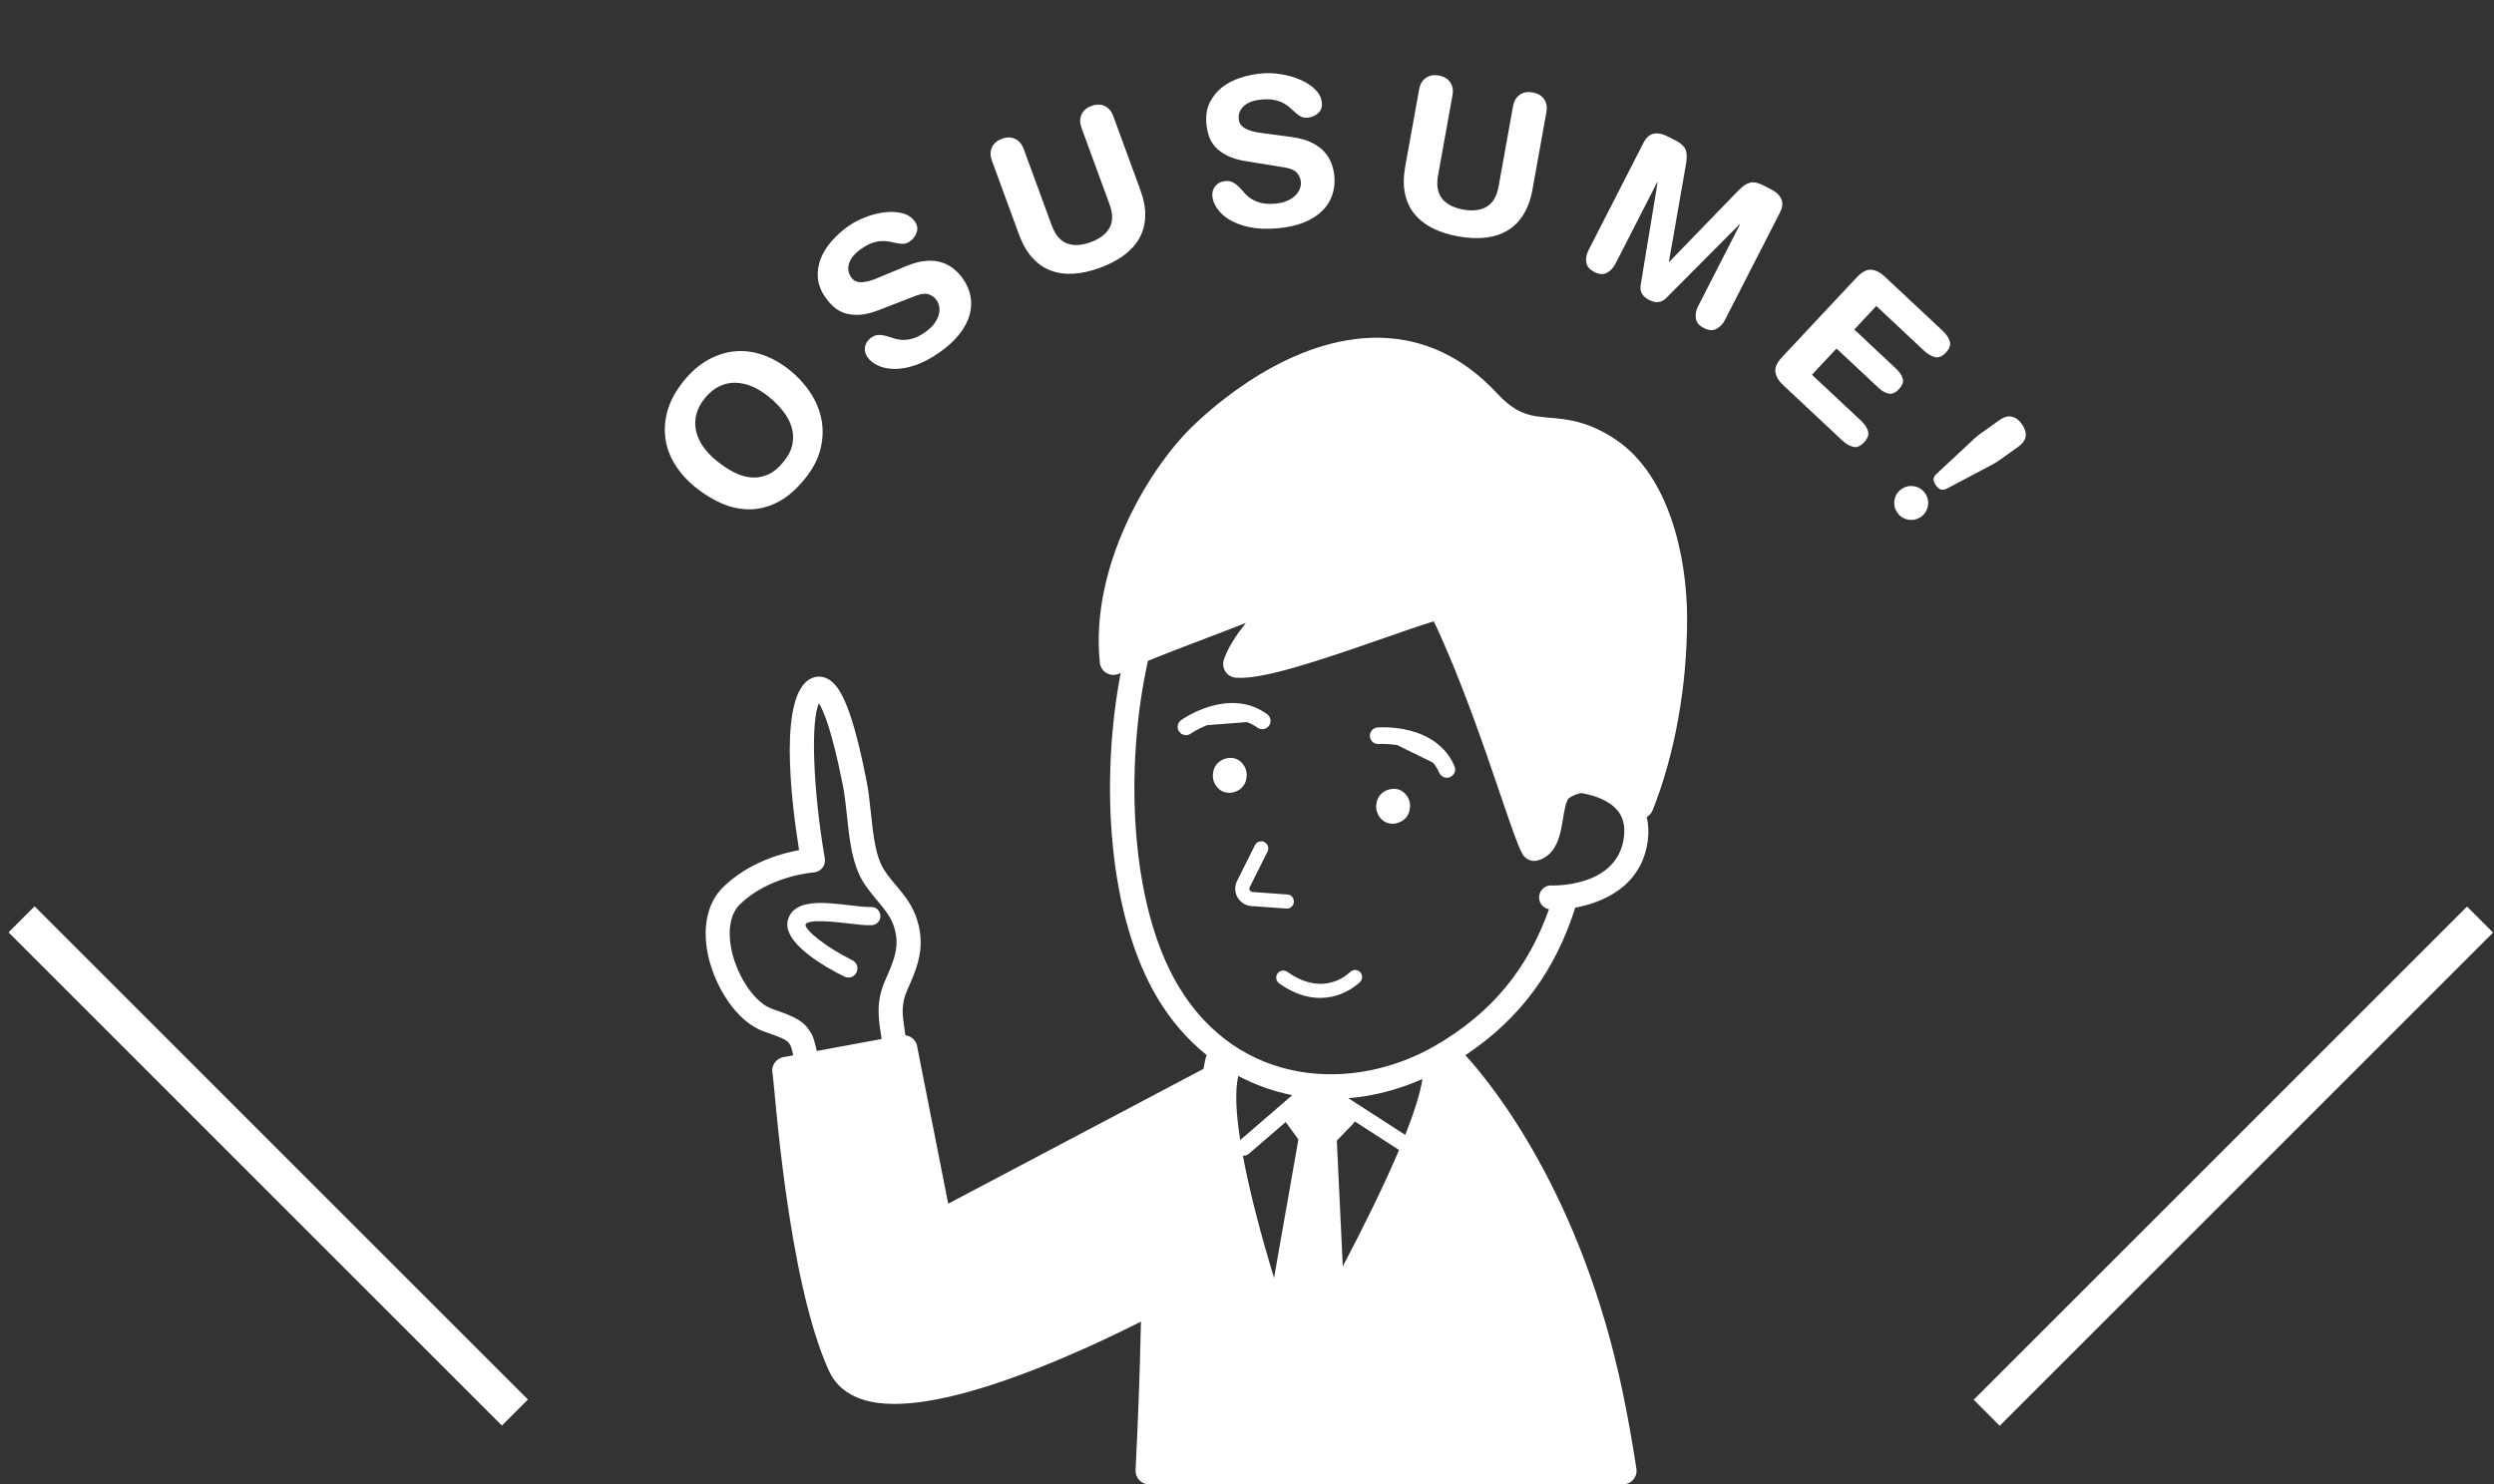 <?xml version="1.0" encoding="utf-8"?>
<!-- Generator: Adobe Illustrator 27.9.0, SVG Export Plug-In . SVG Version: 6.00 Build 0)  -->
<svg version="1.1" xmlns="http://www.w3.org/2000/svg" xmlns:xlink="http://www.w3.org/1999/xlink" x="0px" y="0px"
	 width="208.432px" height="124.091px" viewBox="0 0 208.432 124.091"
	 style="enable-background:new 0 0 208.432 124.091;" xml:space="preserve">
<rect x="0" y="0" width="208.432" height="124.091" fill="#333333" stroke="none"/>
<style type="text/css">
	.st0{display:none;}
	.st1{display:inline;}
	.st2{fill:#FFF;}
	.st3{display:inline;fill:#FFF;}
	.st4{fill:#FFFFFF;}
	.st5{display:inline;fill:#FFFFFF;}
	
		.st6{display:inline;fill:none;stroke:#FFFFFF;stroke-width:5.491;stroke-linecap:round;stroke-linejoin:round;stroke-miterlimit:10;}
</style>
<g id="レイヤー_1" class="st0">
	<g class="st1">
		<g>
			
				<rect x="20.893" y="68.543" transform="matrix(0.707 -0.707 0.707 0.707 -62.516 44.478)" class="st2" width="3.078" height="58.318"/>
		</g>
		<g>
			
				<rect x="157.522" y="96.164" transform="matrix(0.707 -0.707 0.707 0.707 -14.414 160.603)" class="st2" width="58.318" height="3.078"/>
		</g>
	</g>
	<path class="st3" d="M134.64,60.636H77.406c-2.912,0-5.273,2.361-5.273,5.273v8.323
		c0,2.912,2.361,5.273,5.273,5.273h57.234c2.912,0,5.273-2.361,5.273-5.273v-8.323
		C139.913,62.997,137.552,60.636,134.64,60.636z M110.74,76.203H81.567V63.938h29.173V76.203z
		 M117.459,72.429c-1.303,0-2.359-1.056-2.359-2.359c0-1.302,1.056-2.358,2.359-2.358
		c1.303,0,2.359,1.056,2.359,2.358C119.818,71.373,118.762,72.429,117.459,72.429z M125.62,72.429
		c-1.303,0-2.359-1.056-2.359-2.359c0-1.302,1.056-2.358,2.359-2.358s2.359,1.056,2.359,2.358
		C127.978,71.373,126.922,72.429,125.62,72.429z M133.781,72.429c-1.303,0-2.359-1.056-2.359-2.359
		c0-1.302,1.056-2.358,2.359-2.358c1.303,0,2.359,1.056,2.359,2.358
		C136.139,71.373,135.083,72.429,133.781,72.429z"/>
	<path class="st3" d="M134.64,39.88H77.406c-2.912,0-5.273,2.361-5.273,5.273v8.323
		c0,2.912,2.361,5.273,5.273,5.273h57.234c2.912,0,5.273-2.361,5.273-5.273v-8.323
		C139.913,42.241,137.552,39.88,134.64,39.88z M110.74,55.447H81.567V43.182h29.173V55.447z
		 M117.459,51.673c-1.303,0-2.359-1.056-2.359-2.358c0-1.303,1.056-2.359,2.359-2.359
		c1.303,0,2.359,1.056,2.359,2.359C119.818,50.617,118.762,51.673,117.459,51.673z M125.62,51.673
		c-1.303,0-2.359-1.056-2.359-2.358c0-1.303,1.056-2.359,2.359-2.359s2.359,1.056,2.359,2.359
		C127.978,50.617,126.922,51.673,125.62,51.673z M133.781,51.673c-1.303,0-2.359-1.056-2.359-2.358
		c0-1.303,1.056-2.359,2.359-2.359c1.303,0,2.359,1.056,2.359,2.359
		C136.139,50.617,135.083,51.673,133.781,51.673z"/>
	<path class="st3" d="M134.64,81.391H77.406c-2.912,0-5.273,2.361-5.273,5.273v8.323
		c0,2.912,2.361,5.273,5.273,5.273h57.234c2.912,0,5.273-2.361,5.273-5.273v-8.323
		C139.913,83.752,137.552,81.391,134.64,81.391z M110.74,96.958H81.567V84.694h29.173V96.958z
		 M117.459,93.184c-1.303,0-2.359-1.056-2.359-2.358c0-1.303,1.056-2.359,2.359-2.359
		c1.303,0,2.359,1.056,2.359,2.359C119.818,92.128,118.762,93.184,117.459,93.184z M125.62,93.184
		c-1.303,0-2.359-1.056-2.359-2.358c0-1.303,1.056-2.359,2.359-2.359s2.359,1.056,2.359,2.359
		C127.978,92.128,126.922,93.184,125.62,93.184z M133.781,93.184c-1.303,0-2.359-1.056-2.359-2.358
		c0-1.303,1.056-2.359,2.359-2.359c1.303,0,2.359,1.056,2.359,2.359
		C136.139,92.128,135.083,93.184,133.781,93.184z"/>
	<path class="st3" d="M137.876,113.908h-25.924c-0.575-1.941-2.075-3.482-3.991-4.114v-5.259
		c0-0.971-0.787-1.758-1.758-1.758c-0.971,0-1.758,0.787-1.758,1.758v5.156
		c-2.086,0.55-3.74,2.156-4.35,4.217H74.17c-0.971,0-1.758,0.787-1.758,1.758
		c0,0.971,0.787,1.758,1.758,1.758h25.924c0.758,2.559,3.123,4.428,5.928,4.428
		c2.805,0,5.171-1.869,5.928-4.428h25.924c0.971,0,1.758-0.787,1.758-1.758
		C139.633,114.695,138.847,113.908,137.876,113.908z"/>
	<g class="st1">
		<path class="st2" d="M42.546,43.697c-0.566-0.282-0.889-0.609-0.966-0.983
			c-0.078-0.373-0.004-0.786,0.222-1.239l2.102-4.218c0.375-0.751,0.778-1.329,1.21-1.731
			c0.432-0.402,0.869-0.673,1.311-0.812c0.443-0.139,0.875-0.174,1.297-0.106
			c0.422,0.069,0.813,0.193,1.174,0.373c0.299,0.149,0.573,0.34,0.823,0.574
			c0.25,0.234,0.452,0.493,0.607,0.775c0.155,0.283,0.261,0.587,0.318,0.91
			c0.057,0.325,0.047,0.654-0.03,0.988l0.031,0.016c0.211-0.294,0.433-0.508,0.667-0.642
			c0.234-0.134,0.48-0.208,0.737-0.221c0.257-0.014,0.521,0.025,0.791,0.115
			c0.271,0.09,0.544,0.204,0.822,0.342c0.319,0.159,0.604,0.279,0.854,0.358
			c0.249,0.079,0.47,0.141,0.66,0.184c0.19,0.044,0.362,0.08,0.514,0.111
			c0.152,0.031,0.295,0.079,0.429,0.146c0.299,0.149,0.477,0.392,0.534,0.729
			c0.057,0.337,0.011,0.655-0.138,0.954c-0.174,0.35-0.384,0.59-0.628,0.719
			c-0.244,0.129-0.489,0.194-0.733,0.194c-0.244,0-0.473-0.037-0.687-0.111
			c-0.213-0.074-0.377-0.14-0.49-0.196c-0.484-0.241-0.911-0.422-1.282-0.543
			c-0.37-0.12-0.7-0.169-0.988-0.145c-0.288,0.024-0.539,0.121-0.752,0.29
			c-0.213,0.171-0.407,0.431-0.582,0.78l-1.247,2.503l3.26,1.625
			c0.381,0.19,0.631,0.456,0.75,0.798c0.119,0.342,0.08,0.709-0.115,1.1
			c-0.195,0.392-0.465,0.643-0.809,0.754c-0.345,0.111-0.707,0.072-1.089-0.118L42.546,43.697z
			 M47.269,42.889l1.262-2.534c0.118-0.237,0.215-0.482,0.289-0.734
			c0.074-0.252,0.102-0.496,0.084-0.73c-0.018-0.234-0.098-0.454-0.24-0.659
			c-0.142-0.206-0.367-0.385-0.676-0.54c-0.299-0.149-0.565-0.227-0.8-0.234
			c-0.234-0.008-0.447,0.041-0.641,0.144c-0.193,0.103-0.369,0.257-0.528,0.46
			c-0.159,0.204-0.308,0.444-0.447,0.723l-1.301,2.611L47.269,42.889z"/>
		<path class="st2" d="M49.438,30.98c-0.498-0.391-0.747-0.777-0.748-1.158
			c-0-0.381,0.155-0.771,0.468-1.169l4.104-5.226c0.256-0.326,0.529-0.547,0.818-0.664
			c0.289-0.116,0.611-0.036,0.963,0.241c0.353,0.277,0.507,0.57,0.462,0.879
			c-0.045,0.309-0.195,0.626-0.451,0.951l-3.379,4.304l2.118,1.663l2.963-3.774
			c0.227-0.289,0.478-0.492,0.751-0.606c0.273-0.115,0.582-0.038,0.925,0.233
			c0.344,0.27,0.493,0.551,0.446,0.843c-0.047,0.293-0.184,0.583-0.411,0.873l-2.964,3.774
			l2.363,1.855l3.465-4.412c0.256-0.326,0.528-0.547,0.818-0.664
			c0.289-0.117,0.61-0.036,0.963,0.241c0.353,0.277,0.507,0.57,0.462,0.878
			c-0.045,0.309-0.195,0.626-0.451,0.952l-4.189,5.336c-0.313,0.398-0.654,0.642-1.025,0.732
			c-0.37,0.09-0.804-0.061-1.302-0.452L49.438,30.98z"/>
		<path class="st2" d="M57.801,20.538c-0.377-0.45-0.539-0.866-0.484-1.25
			c0.054-0.383,0.314-0.771,0.782-1.162c0.229-0.192,0.474-0.322,0.733-0.389
			c0.259-0.067,0.535-0.051,0.829,0.048l8.931,2.941l0.026-0.022l-4.736-5.648
			c-0.296-0.353-0.423-0.692-0.382-1.02c0.041-0.327,0.224-0.627,0.551-0.901
			c0.326-0.274,0.654-0.402,0.983-0.385c0.33,0.017,0.642,0.201,0.938,0.554l6.266,7.473
			c0.363,0.432,0.543,0.848,0.54,1.248c-0.003,0.4-0.233,0.792-0.692,1.177
			c-0.176,0.148-0.331,0.263-0.465,0.345c-0.134,0.082-0.265,0.136-0.394,0.161
			c-0.129,0.026-0.257,0.029-0.387,0.009c-0.129-0.019-0.273-0.053-0.432-0.099l-8.76-2.791
			l-0.027,0.022l4.603,5.489c0.296,0.353,0.423,0.693,0.382,1.02s-0.225,0.628-0.551,0.901
			c-0.327,0.274-0.654,0.402-0.984,0.385c-0.329-0.017-0.642-0.201-0.937-0.555L57.801,20.538z"/>
		<path class="st2" d="M72.869,10.628l-2.358,1.264c-0.355,0.19-0.707,0.265-1.055,0.223
			c-0.349-0.041-0.615-0.234-0.8-0.579s-0.198-0.674-0.039-0.987
			c0.158-0.313,0.415-0.565,0.77-0.756l7.212-3.865c0.355-0.19,0.707-0.264,1.056-0.223
			c0.349,0.041,0.615,0.235,0.8,0.579c0.185,0.345,0.198,0.674,0.039,0.987
			c-0.159,0.314-0.415,0.565-0.77,0.756l-2.358,1.264l4.183,7.805
			c0.201,0.375,0.251,0.737,0.15,1.084c-0.101,0.348-0.344,0.625-0.729,0.832
			c-0.385,0.207-0.751,0.255-1.096,0.147c-0.346-0.109-0.619-0.351-0.82-0.726L72.869,10.628z"/>
		<path class="st2" d="M83.883,3.819c0.026-0.345,0.127-0.611,0.304-0.799
			c0.177-0.187,0.431-0.332,0.76-0.434l0.643-0.199c0.307-0.095,0.606-0.121,0.897-0.079
			c0.29,0.043,0.577,0.249,0.86,0.619l6.079,8.073c0.095,0.115,0.205,0.265,0.329,0.449
			c0.123,0.185,0.209,0.354,0.257,0.508c0.102,0.33,0.065,0.648-0.11,0.956
			s-0.44,0.515-0.791,0.624c-0.297,0.092-0.568,0.113-0.812,0.062
			c-0.245-0.05-0.457-0.192-0.638-0.426l-1.306-1.764l-4.353,1.348l-0.096,2.199
			c-0.006,0.291-0.091,0.524-0.252,0.701c-0.162,0.177-0.403,0.314-0.721,0.413
			c-0.374,0.116-0.709,0.102-1.007-0.041c-0.297-0.143-0.502-0.395-0.614-0.758
			c-0.048-0.154-0.073-0.342-0.076-0.564c-0.003-0.222,0.003-0.408,0.018-0.556L83.883,3.819z
			 M86.169,5.424l-0.033,0.01l-0.123,5.26l3.166-0.981L86.169,5.424z"/>
		<path class="st2" d="M93.984,1.717c-0.05-0.423,0.036-0.778,0.257-1.064
			c0.221-0.287,0.549-0.456,0.983-0.507c0.434-0.051,0.792,0.037,1.074,0.265
			c0.281,0.228,0.447,0.553,0.497,0.976l1.034,8.794l4.697-0.552
			c0.4-0.047,0.754,0.013,1.064,0.18s0.487,0.444,0.532,0.833
			c0.046,0.388-0.063,0.7-0.325,0.933c-0.263,0.234-0.594,0.374-0.993,0.421l-5.863,0.689
			c-0.503,0.059-0.917-0.011-1.241-0.21c-0.325-0.199-0.524-0.613-0.598-1.242L93.984,1.717z"/>
		<path class="st2" d="M117.815,5.865c0.614,0.246,1.109,0.525,1.486,0.839
			c0.376,0.314,0.66,0.648,0.85,1.004c0.19,0.355,0.306,0.719,0.347,1.092
			s0.035,0.736-0.019,1.088c-0.086,0.558-0.27,1.056-0.552,1.496
			c-0.283,0.44-0.662,0.801-1.136,1.083c-0.474,0.282-1.042,0.472-1.702,0.568
			c-0.661,0.097-1.413,0.08-2.254-0.049c-0.887-0.136-1.64-0.354-2.257-0.652
			c-0.618-0.299-1.111-0.633-1.479-1.005c-0.368-0.37-0.626-0.754-0.775-1.149
			c-0.149-0.396-0.198-0.758-0.147-1.088c0.052-0.341,0.206-0.603,0.461-0.785
			c0.255-0.182,0.553-0.247,0.894-0.194c0.25,0.038,0.45,0.124,0.598,0.258
			c0.148,0.133,0.278,0.293,0.389,0.479c0.111,0.186,0.22,0.386,0.327,0.6
			s0.252,0.42,0.438,0.617c0.185,0.197,0.422,0.373,0.713,0.529
			c0.291,0.156,0.675,0.27,1.153,0.343c0.364,0.056,0.692,0.06,0.984,0.012
			c0.293-0.048,0.548-0.135,0.765-0.258c0.216-0.124,0.389-0.275,0.515-0.453
			c0.126-0.179,0.205-0.37,0.237-0.575c0.038-0.25-0.004-0.507-0.126-0.771
			c-0.122-0.263-0.413-0.494-0.872-0.692l-3.033-1.287c-0.613-0.257-1.096-0.541-1.45-0.851
			c-0.354-0.31-0.616-0.63-0.787-0.959c-0.171-0.329-0.268-0.664-0.291-1.005
			c-0.023-0.341-0.01-0.677,0.041-1.007c0.104-0.682,0.339-1.241,0.702-1.673
			c0.364-0.433,0.799-0.762,1.304-0.987c0.506-0.225,1.063-0.361,1.669-0.407
			c0.607-0.047,1.206-0.024,1.797,0.067c0.546,0.083,1.089,0.243,1.63,0.477
			c0.54,0.234,1.02,0.515,1.442,0.842c0.422,0.327,0.751,0.686,0.987,1.077
			c0.237,0.392,0.324,0.792,0.261,1.202c-0.054,0.353-0.224,0.606-0.509,0.76
			c-0.286,0.154-0.6,0.205-0.941,0.152c-0.216-0.033-0.388-0.106-0.516-0.219
			c-0.128-0.113-0.247-0.248-0.357-0.404c-0.11-0.156-0.221-0.322-0.334-0.497
			c-0.113-0.174-0.259-0.345-0.437-0.512c-0.178-0.167-0.405-0.318-0.681-0.454
			c-0.277-0.135-0.63-0.236-1.063-0.303c-0.648-0.099-1.166-0.042-1.555,0.172
			c-0.388,0.214-0.615,0.537-0.682,0.969c-0.033,0.216-0.004,0.404,0.089,0.564
			c0.092,0.16,0.223,0.305,0.395,0.436c0.172,0.132,0.364,0.248,0.575,0.35
			c0.212,0.103,0.428,0.194,0.648,0.274L117.815,5.865z"/>
		<path class="st2" d="M125.144,3.804c0.216-0.594,0.506-0.952,0.868-1.071
			c0.361-0.119,0.781-0.092,1.256,0.081l6.244,2.273c0.389,0.141,0.685,0.331,0.886,0.57
			c0.201,0.239,0.225,0.568,0.071,0.99c-0.154,0.422-0.385,0.659-0.691,0.713
			c-0.307,0.053-0.656,0.009-1.045-0.132l-5.141-1.871l-0.921,2.53l4.509,1.641
			c0.346,0.126,0.616,0.301,0.81,0.524c0.194,0.224,0.216,0.541,0.067,0.952
			s-0.37,0.639-0.663,0.686c-0.293,0.047-0.612,0.007-0.958-0.119l-4.509-1.641l-1.027,2.822
			l5.272,1.918c0.389,0.142,0.684,0.332,0.885,0.57c0.201,0.238,0.225,0.568,0.071,0.99
			c-0.154,0.422-0.384,0.659-0.691,0.712c-0.307,0.054-0.655,0.01-1.045-0.132l-6.375-2.32
			c-0.476-0.174-0.814-0.422-1.014-0.746c-0.201-0.324-0.192-0.783,0.024-1.378L125.144,3.804z"/>
		<path class="st2" d="M137.591,8.747c0.333-0.538,0.688-0.829,1.067-0.872
			c0.378-0.043,0.783,0.068,1.214,0.334l4.009,2.477c0.715,0.441,1.253,0.896,1.613,1.362
			c0.361,0.467,0.591,0.927,0.69,1.38c0.098,0.453,0.094,0.887-0.013,1.301
			c-0.107,0.414-0.267,0.792-0.479,1.135c-0.175,0.284-0.391,0.54-0.646,0.767
			s-0.531,0.406-0.827,0.534s-0.608,0.206-0.936,0.233c-0.328,0.027-0.655-0.012-0.981-0.119
			l-0.018,0.029c0.273,0.236,0.466,0.478,0.578,0.723c0.113,0.245,0.163,0.497,0.153,0.754
			c-0.011,0.257-0.073,0.517-0.186,0.777c-0.114,0.262-0.252,0.524-0.416,0.788
			c-0.188,0.304-0.333,0.576-0.434,0.818c-0.102,0.241-0.183,0.455-0.244,0.64
			c-0.06,0.186-0.113,0.353-0.157,0.501c-0.044,0.149-0.106,0.287-0.185,0.414
			c-0.175,0.284-0.434,0.439-0.774,0.465c-0.341,0.026-0.654-0.048-0.937-0.224
			c-0.333-0.206-0.552-0.436-0.659-0.691c-0.106-0.255-0.148-0.504-0.126-0.748
			c0.022-0.243,0.08-0.469,0.174-0.674c0.093-0.206,0.173-0.363,0.24-0.471
			c0.284-0.46,0.503-0.869,0.657-1.227c0.154-0.358,0.232-0.682,0.235-0.971
			c0.002-0.289-0.071-0.548-0.221-0.775c-0.15-0.228-0.392-0.445-0.724-0.651l-2.378-1.47
			l-1.915,3.098c-0.224,0.362-0.512,0.587-0.863,0.674c-0.351,0.087-0.713,0.016-1.085-0.214
			s-0.597-0.521-0.677-0.875c-0.079-0.354-0.007-0.711,0.217-1.073L137.591,8.747z M137.966,13.525
			l2.408,1.488c0.225,0.139,0.46,0.258,0.704,0.355c0.244,0.097,0.484,0.147,0.719,0.15
			c0.234,0.003,0.461-0.056,0.679-0.179c0.218-0.122,0.417-0.331,0.599-0.624
			c0.175-0.284,0.277-0.542,0.306-0.774c0.029-0.233,0.001-0.449-0.084-0.651
			c-0.086-0.201-0.222-0.391-0.41-0.568c-0.188-0.177-0.414-0.348-0.679-0.511l-2.481-1.534
			L137.966,13.525z"/>
		<path class="st2" d="M147.039,28.077c-0.385,0.192-0.723,0.239-1.015,0.139
			c-0.292-0.1-0.599-0.299-0.918-0.597c-0.32-0.298-0.54-0.59-0.659-0.875
			c-0.12-0.285-0.098-0.626,0.068-1.022l4.139-9.548c0.128-0.306,0.274-0.547,0.439-0.724
			c0.165-0.177,0.331-0.296,0.5-0.359c0.168-0.063,0.337-0.083,0.505-0.06
			c0.168,0.023,0.328,0.078,0.482,0.166c0.154,0.088,0.294,0.191,0.42,0.309
			c0.277,0.259,0.43,0.539,0.456,0.839c0.027,0.301-0.059,0.65-0.256,1.048l-3.902,7.927
			l0.026,0.023l7.714-4.371c0.75-0.433,1.356-0.434,1.819-0.002
			c0.126,0.118,0.239,0.25,0.337,0.398c0.098,0.147,0.165,0.304,0.2,0.469
			c0.034,0.166,0.026,0.335-0.026,0.508c-0.051,0.173-0.159,0.347-0.324,0.524
			c-0.165,0.177-0.395,0.339-0.691,0.488L147.039,28.077z"/>
		<path class="st2" d="M158.578,25.659c0.511-0.373,0.95-0.509,1.317-0.407
			c0.367,0.103,0.7,0.358,0.999,0.767l3.92,5.366c0.244,0.335,0.383,0.657,0.417,0.967
			c0.035,0.31-0.13,0.597-0.492,0.862c-0.362,0.265-0.686,0.334-0.971,0.207
			c-0.286-0.127-0.55-0.357-0.794-0.692l-3.227-4.418l-2.175,1.589l2.831,3.874
			c0.217,0.298,0.344,0.593,0.381,0.887c0.036,0.294-0.122,0.57-0.475,0.828
			c-0.353,0.258-0.664,0.325-0.933,0.201c-0.269-0.124-0.512-0.335-0.729-0.632l-2.831-3.875
			l-2.426,1.772l3.309,4.53c0.244,0.334,0.384,0.657,0.418,0.967
			c0.034,0.31-0.13,0.597-0.492,0.862c-0.363,0.265-0.687,0.334-0.972,0.207
			c-0.285-0.127-0.549-0.357-0.794-0.692l-4.001-5.478c-0.299-0.409-0.442-0.804-0.428-1.184
			c0.014-0.381,0.277-0.758,0.788-1.131L158.578,25.659z"/>
		<path class="st2" d="M166.153,36.676c0.576-0.262,1.033-0.307,1.372-0.132s0.613,0.492,0.823,0.953
			l1.953,4.288c0.348,0.764,0.543,1.441,0.583,2.03c0.04,0.588-0.025,1.099-0.195,1.53
			c-0.17,0.432-0.415,0.79-0.734,1.074c-0.319,0.284-0.662,0.51-1.029,0.677
			c-0.304,0.138-0.625,0.231-0.964,0.277c-0.339,0.047-0.667,0.041-0.984-0.017
			s-0.619-0.166-0.907-0.326c-0.288-0.16-0.538-0.375-0.749-0.645l-0.032,0.014
			c0.095,0.349,0.122,0.656,0.079,0.922c-0.044,0.267-0.141,0.503-0.292,0.712
			c-0.152,0.208-0.348,0.389-0.588,0.543c-0.24,0.154-0.501,0.295-0.785,0.424
			c-0.325,0.148-0.596,0.293-0.815,0.437c-0.219,0.144-0.405,0.277-0.559,0.397
			c-0.153,0.121-0.29,0.23-0.41,0.329c-0.119,0.098-0.247,0.179-0.383,0.241
			c-0.304,0.139-0.605,0.124-0.902-0.044c-0.298-0.168-0.515-0.404-0.654-0.707
			c-0.162-0.356-0.216-0.67-0.163-0.941c0.053-0.271,0.157-0.501,0.311-0.691
			c0.153-0.19,0.327-0.345,0.519-0.464c0.192-0.119,0.346-0.205,0.461-0.257
			c0.491-0.224,0.901-0.443,1.229-0.654c0.327-0.212,0.572-0.437,0.735-0.676
			c0.163-0.239,0.246-0.494,0.248-0.767c0.002-0.273-0.077-0.588-0.24-0.943l-1.159-2.545
			l-3.315,1.509c-0.388,0.177-0.751,0.203-1.092,0.08c-0.341-0.123-0.602-0.384-0.783-0.781
			c-0.181-0.398-0.207-0.766-0.076-1.104c0.131-0.337,0.39-0.594,0.778-0.771L166.153,36.676z
			 M163.808,40.854l1.173,2.576c0.11,0.241,0.239,0.47,0.388,0.686
			c0.149,0.217,0.32,0.392,0.514,0.525c0.193,0.133,0.414,0.209,0.664,0.229
			c0.249,0.02,0.531-0.042,0.845-0.186c0.304-0.138,0.532-0.296,0.685-0.473
			c0.153-0.177,0.25-0.373,0.292-0.588c0.041-0.215,0.033-0.448-0.024-0.7
			c-0.058-0.252-0.152-0.519-0.28-0.802l-1.209-2.655L163.808,40.854z"/>
	</g>
</g>
<g id="レイヤー_2" class="st0">
	<g class="st1">
		<g>
			
				<rect x="20.893" y="68.319" transform="matrix(0.707 -0.707 0.707 0.707 -62.357 44.412)" class="st2" width="3.078" height="58.318"/>
		</g>
		<g>
			
				<rect x="157.522" y="95.939" transform="matrix(0.707 -0.707 0.707 0.707 -14.25 160.554)" class="st2" width="58.318" height="3.078"/>
		</g>
	</g>
	<g class="st1">
		<path class="st2" d="M135.121,36.81c-2.347-1.61-4.165-1.766-5.626-1.891
			c-1.57-0.135-2.705-0.233-4.387-2.044c-2.783-2.998-6.068-4.56-9.764-4.64
			c-7.433-0.151-13.992,5.738-15.827,7.551c-3.511,3.468-8.432,11.552-7.6,19.612
			c0.039,0.373,0.258,0.704,0.588,0.884c0.33,0.179,0.727,0.186,1.062,0.016
			c0.028-0.014,0.065-0.031,0.094-0.045c-1.735,9.084-1.071,20.276,3.105,27.236
			c1.129,1.881,2.516,3.454,4.083,4.718c-0.058,0.147-0.11,0.296-0.136,0.446
			c-0.043,0.245-0.09,0.468-0.135,0.702l-21.333,11.27L76.618,87.324
			c-0.141-0.433-0.519-0.723-0.951-0.775c-0.022-0.157-0.045-0.315-0.067-0.467
			c-0.184-1.222-0.317-2.105,0.224-3.319c0.807-1.809,1.642-3.68,0.71-6.192
			c-0.392-1.056-1.046-1.835-1.678-2.588c-0.495-0.59-0.963-1.147-1.248-1.785
			c-0.491-1.103-0.661-2.702-0.825-4.248c-0.104-0.987-0.203-1.918-0.383-2.769l-0.048-0.239
			c-1.296-6.497-2.359-7.8-3.228-8.218c-0.451-0.217-0.943-0.21-1.383,0.017
			c-2.633,1.36-1.681,9.799-0.96,14.33c-1.499,0.271-4.23,1.027-6.348,3.095
			c-1.319,1.288-1.771,3.392-1.239,5.773c0.563,2.52,2.345,5.492,4.66,6.294
			c1.932,0.67,1.995,0.785,2.223,1.193c0.056,0.123,0.13,0.406,0.215,0.796l-0.822,0.152
			c-0.301,0.056-0.567,0.23-0.738,0.483c-0.171,0.254-0.234,0.565-0.173,0.865
			c0.18,0.89,1.197,17.13,4.714,24.867c0.528,1.161,1.472,1.971,2.808,2.408
			c0.775,0.254,1.673,0.368,2.661,0.368c5.94,0,15.139-4.127,20.615-6.88
			c-0.008,0.233-0.017,0.46-0.022,0.702c-0.074,3.572-0.219,7.51-0.432,11.706
			c-0.016,0.312,0.097,0.617,0.312,0.844c0.216,0.227,0.515,0.355,0.827,0.355h39.59
			c0.332,0,0.649-0.145,0.865-0.398s0.313-0.587,0.262-0.916c-0.341-2.235-0.729-4.4-1.154-6.434
			c-3.465-16.58-10.95-25.738-13.137-28.13c4.745-3.16,7.566-7.264,9.184-12.339
			c2.298-0.416,5.537-1.761,6.055-5.575c0.097-0.714,0.063-1.384-0.082-2.003
			c0.216-0.126,0.393-0.315,0.489-0.555c1.865-4.683,2.889-10.395,2.884-16.085
			C140.99,46.421,139.444,39.772,135.121,36.81z M73.985,81.943c-0.781,1.752-0.575,3.118-0.376,4.439
			c0.023,0.156,0.046,0.316,0.069,0.477l-5.414,0.999c-0.143-0.642-0.287-1.149-0.421-1.391
			c-0.621-1.119-1.322-1.438-3.332-2.135c0,0,0,0-0,0c-1.383-0.48-2.857-2.602-3.356-4.832
			c-0.376-1.684-0.128-3.104,0.681-3.894c2.467-2.409,6.131-2.67,6.165-2.672
			c0.286-0.017,0.551-0.155,0.728-0.379c0.178-0.224,0.252-0.514,0.203-0.796
			c-0.995-5.78-1.187-11.554-0.486-12.957c0.346,0.552,1.051,2.13,1.929,6.533l0.053,0.263
			c0.159,0.749,0.252,1.631,0.351,2.564c0.18,1.702,0.367,3.462,0.988,4.856
			c0.4,0.897,0.982,1.59,1.544,2.26c0.546,0.651,1.062,1.266,1.333,1.995
			C75.262,78.929,74.796,80.127,73.985,81.943z M103.489,89.947c1.42,0.752,2.935,1.294,4.511,1.604
			l-4.353,3.755C103.293,93.037,103.2,91.153,103.489,89.947z M106.476,106.826
			c-1.067-3.491-2.029-7.118-2.604-10.215c0.175,0.016,0.356-0.034,0.5-0.158l3.074-2.652
			l1.067,1.451L106.476,106.826z M112.221,105.867l-0.498-10.516l1.334-1.379
			c0.066-0.068,0.12-0.144,0.166-0.225l3.7,2.388C115.645,99.155,113.923,102.632,112.221,105.867z
			 M112.687,91.805c2.055-0.165,4.142-0.696,6.192-1.601c-0.185,1.2-0.703,2.816-1.439,4.669
			L112.687,91.805z M135.711,70.029c-0.567,4.174-5.932,3.991-5.963,3.994
			c-0.549-0.066-1.051,0.333-1.115,0.884c-0.061,0.53,0.304,1.008,0.822,1.101
			c-1.715,4.828-4.666,8.646-9.61,11.466c-6.789,3.872-16.303,3.391-21.351-5.022
			c-4.086-6.811-4.523-18.376-2.556-27.204c1.494-0.612,3.283-1.293,4.941-1.924
			c1.153-0.438,2.27-0.863,3.242-1.247c-0.768,0.966-1.506,2.046-1.842,3.089
			c-0.106,0.33-0.057,0.69,0.135,0.979c0.191,0.29,0.504,0.476,0.849,0.507
			c2.165,0.192,6.735-1.328,12.486-3.338c1.492-0.521,3.132-1.095,4.079-1.373
			c2.23,4.692,4.226,10.555,5.572,14.508c0.957,2.811,1.474,4.308,1.838,4.946
			c0.207,0.364,0.59,0.576,0.991,0.576c0.117,0,0.235-0.018,0.35-0.056
			c1.561-0.503,1.831-2.157,2.048-3.485c0.094-0.575,0.251-1.538,0.496-1.71
			c0.3-0.21,0.658-0.353,1.051-0.423c1.077,0.197,2.174,0.587,2.86,1.291
			C135.629,68.198,135.85,68.997,135.711,70.029z"/>
		<path class="st2" d="M72.787,75.824c-0.413,0.016-1.07-0.06-1.766-0.143
			c-2.135-0.255-4.555-0.542-5.139,1.109c-0.688,1.944,3.043,4.039,4.679,4.849
			c0.108,0.054,0.224,0.079,0.337,0.079c0.28,0,0.549-0.155,0.682-0.423
			c0.187-0.377,0.033-0.833-0.344-1.019c-2.244-1.113-3.949-2.52-3.921-2.979
			c0.179-0.505,2.61-0.216,3.526-0.106c0.758,0.09,1.475,0.176,2.011,0.152
			c0.42-0.018,0.745-0.373,0.727-0.793C73.562,76.131,73.219,75.802,72.787,75.824z"/>
		<path class="st2" d="M116.645,65.952c-0.761-0.08-1.482,0.403-1.602,1.183l-0.017,0.114
			c-0.112,0.728,0.428,1.523,1.184,1.602c0.761,0.08,1.482-0.403,1.602-1.183l0.017-0.114
			C117.94,66.825,117.401,66.031,116.645,65.952z"/>
		<path class="st2" d="M104.162,65.084l0.017-0.114c0.112-0.728-0.428-1.523-1.184-1.602
			c-0.761-0.08-1.482,0.403-1.602,1.183l-0.017,0.114c-0.112,0.728,0.428,1.523,1.183,1.601
			C103.322,66.347,104.042,65.864,104.162,65.084z"/>
		<path class="st2" d="M107.502,75.954c0.323,0.025,0.606-0.222,0.63-0.546
			c0.025-0.326-0.211-0.623-0.546-0.63l-2.919-0.21c-0.114-0.021-0.191-0.092-0.218-0.139
			c-0.028-0.047-0.064-0.143-0.006-0.259l1.491-2.983c0.145-0.291,0.028-0.645-0.264-0.792
			c-0.292-0.146-0.646-0.028-0.792,0.264l-1.491,2.982c-0.218,0.435-0.204,0.948,0.035,1.371
			c0.223,0.39,0.608,0.653,1.048,0.719c0.037,0.006,0.074,0.01,0.112,0.012L107.502,75.954z"/>
		<polygon class="st2" points="104.47,75.732 104.47,75.731 104.469,75.731 		"/>
		<path class="st2" d="M115.117,60.816c-0.381,0.034-0.664,0.367-0.632,0.749
			c0.031,0.381,0.368,0.667,0.748,0.634c0.016-0.001,0.674-0.045,1.521,0.082l3.002,1.472
			c0.206,0.243,0.386,0.521,0.525,0.844c0.098,0.23,0.305,0.378,0.535,0.412l0-0.001
			c0.123,0.019,0.254,0.005,0.376-0.048c0.352-0.152,0.515-0.56,0.364-0.912
			C120.006,60.444,115.316,60.799,115.117,60.816z"/>
		<path class="st2" d="M105.082,60.827c0.311,0.225,0.744,0.157,0.97-0.151
			c0.226-0.31,0.157-0.744-0.151-0.971c-3.169-2.311-7.026,0.376-7.189,0.493
			c-0.313,0.222-0.386,0.655-0.163,0.967c0.115,0.159,0.283,0.256,0.462,0.283l0.001,0.002
			c0.172,0.026,0.353-0.013,0.505-0.121c0.013-0.009,0.553-0.383,1.344-0.704l3.337-0.26
			C104.5,60.47,104.797,60.619,105.082,60.827z"/>
		<path class="st2" d="M112.822,81.268c-0.086,0.089-2.162,2.168-5.232-0.023
			c-0.268-0.187-0.634-0.126-0.824,0.139c-0.189,0.265-0.126,0.635,0.139,0.824
			c0.979,0.697,1.89,1.04,2.704,1.163l0-0.001c2.452,0.368,4.045-1.267,4.067-1.289
			c0.223-0.235,0.214-0.605-0.021-0.83C113.42,81.027,113.046,81.034,112.822,81.268z"/>
	</g>
	<g class="st1">
		<path class="st2" d="M72.398,20.032c-0.326-0.541-0.422-0.992-0.288-1.348
			c0.134-0.355,0.418-0.664,0.853-0.926l3.712-2.235c0.513-0.308,1.03-0.531,1.551-0.67
			c0.521-0.14,1.032-0.171,1.533-0.098c0.501,0.074,0.975,0.266,1.423,0.574
			c0.447,0.308,0.85,0.758,1.206,1.35c0.291,0.484,0.479,0.98,0.566,1.493
			c0.086,0.512,0.062,1.013-0.072,1.504c-0.134,0.49-0.38,0.958-0.738,1.401
			c-0.357,0.443-0.833,0.843-1.424,1.2l-2.691,1.62l1.736,2.883
			c0.22,0.365,0.288,0.724,0.204,1.077c-0.084,0.353-0.312,0.642-0.687,0.867
			c-0.375,0.225-0.738,0.292-1.088,0.201c-0.351-0.091-0.635-0.319-0.855-0.684L72.398,20.032z
			 M76.907,22.033l2.263-1.362c0.493-0.296,0.818-0.677,0.976-1.141
			c0.157-0.464,0.096-0.928-0.183-1.391c-0.32-0.532-0.728-0.811-1.22-0.837
			c-0.492-0.026-1.039,0.142-1.64,0.504l-2.011,1.211L76.907,22.033z"/>
		<path class="st2" d="M88.744,16.136c-0.24-0.877-0.332-1.728-0.275-2.548
			c0.057-0.82,0.269-1.573,0.636-2.257c0.368-0.684,0.884-1.285,1.548-1.8
			s1.491-0.909,2.479-1.178c0.977-0.267,1.885-0.348,2.725-0.243c0.839,0.105,1.591,0.359,2.256,0.762
			c0.665,0.401,1.229,0.943,1.695,1.622c0.465,0.677,0.818,1.455,1.057,2.332
			c0.231,0.844,0.328,1.688,0.29,2.533c-0.038,0.846-0.225,1.632-0.564,2.355
			c-0.339,0.725-0.84,1.369-1.503,1.933c-0.664,0.562-1.506,0.982-2.527,1.262
			c-1.077,0.294-2.042,0.381-2.898,0.263c-0.855-0.119-1.606-0.399-2.252-0.843
			c-0.646-0.444-1.19-1.026-1.63-1.746C89.338,17.86,88.993,17.045,88.744,16.136z M91.475,15.39
			c0.158,0.577,0.359,1.105,0.604,1.588c0.245,0.48,0.547,0.878,0.907,1.192
			c0.36,0.312,0.785,0.526,1.274,0.635c0.49,0.112,1.057,0.079,1.7-0.097
			c0.621-0.17,1.112-0.426,1.472-0.768c0.359-0.343,0.618-0.741,0.774-1.196
			c0.156-0.454,0.224-0.953,0.2-1.495c-0.023-0.542-0.113-1.102-0.271-1.679
			c-0.157-0.578-0.371-1.085-0.64-1.526c-0.269-0.439-0.59-0.796-0.963-1.069
			c-0.373-0.274-0.794-0.451-1.264-0.532c-0.469-0.081-0.981-0.046-1.536,0.106
			c-0.556,0.151-1.015,0.381-1.378,0.689c-0.363,0.308-0.636,0.675-0.818,1.1
			c-0.182,0.426-0.277,0.896-0.285,1.411C91.243,14.266,91.318,14.813,91.475,15.39z"/>
		<path class="st2" d="M106.888,7.493c-0.021-0.426,0.088-0.774,0.327-1.045
			c0.24-0.272,0.578-0.419,1.015-0.442c0.437-0.021,0.788,0.09,1.055,0.336
			c0.265,0.246,0.409,0.582,0.432,1.007l0.509,10.033c0.021,0.426-0.088,0.774-0.327,1.045
			c-0.239,0.271-0.577,0.419-1.015,0.44c-0.437,0.022-0.788-0.089-1.054-0.336
			c-0.267-0.245-0.41-0.581-0.432-1.006L106.888,7.493z"/>
		<path class="st2" d="M117.458,7.588c0.095-0.578,0.306-0.973,0.632-1.182
			c0.325-0.209,0.789-0.264,1.391-0.165c0.296,0.049,0.553,0.149,0.772,0.302
			c0.221,0.152,0.388,0.372,0.505,0.659l3.594,8.689l0.034,0.006l1.193-7.274
			c0.075-0.454,0.249-0.772,0.524-0.955c0.274-0.183,0.622-0.239,1.042-0.17
			c0.42,0.069,0.731,0.233,0.934,0.495c0.202,0.26,0.267,0.618,0.191,1.072l-1.579,9.624
			c-0.092,0.557-0.289,0.965-0.594,1.223c-0.306,0.259-0.754,0.341-1.344,0.243
			c-0.228-0.037-0.416-0.08-0.565-0.127c-0.149-0.048-0.276-0.114-0.379-0.193
			c-0.104-0.081-0.19-0.177-0.259-0.288c-0.069-0.11-0.139-0.241-0.207-0.393l-3.597-8.461
			l-0.034-0.006l-1.16,7.068c-0.074,0.455-0.249,0.772-0.523,0.955
			c-0.275,0.182-0.623,0.239-1.043,0.17s-0.731-0.233-0.934-0.495
			c-0.201-0.26-0.266-0.618-0.19-1.072L117.458,7.588z"/>
		<path class="st2" d="M138.396,13.989l-2.436-1.107c-0.367-0.167-0.64-0.401-0.817-0.704
			c-0.18-0.302-0.188-0.632-0.024-0.987c0.161-0.357,0.415-0.567,0.76-0.631
			c0.346-0.064,0.701-0.013,1.068,0.153l7.447,3.389c0.367,0.167,0.639,0.401,0.817,0.704
			c0.179,0.302,0.188,0.632,0.024,0.987c-0.162,0.357-0.415,0.567-0.761,0.631
			c-0.345,0.064-0.701,0.012-1.067-0.154l-2.436-1.108l-3.667,8.06
			c-0.176,0.388-0.434,0.646-0.771,0.778c-0.338,0.131-0.706,0.106-1.104-0.076
			c-0.398-0.181-0.659-0.442-0.782-0.783c-0.123-0.34-0.097-0.704,0.08-1.092L138.396,13.989z"/>
		<path class="st2" d="M144.934,27.521c0.229-0.317,0.535-0.507,0.921-0.571
			c0.385-0.063,0.736,0.019,1.054,0.248c0.318,0.229,0.509,0.536,0.572,0.921
			c0.062,0.386-0.02,0.736-0.248,1.055c-0.229,0.317-0.535,0.508-0.921,0.572
			c-0.386,0.063-0.737-0.02-1.055-0.249c-0.318-0.228-0.508-0.535-0.571-0.921
			C144.623,28.191,144.705,27.84,144.934,27.521z M151.874,22.625c-0.073,0.104-0.155,0.208-0.245,0.313
			c-0.091,0.105-0.186,0.208-0.284,0.307l-2.792,2.968c-0.175,0.186-0.338,0.277-0.486,0.276
			c-0.148,0-0.316-0.067-0.503-0.201c-0.188-0.134-0.304-0.271-0.352-0.413
			c-0.048-0.141-0.013-0.325,0.108-0.55l1.922-3.592c0.062-0.125,0.129-0.248,0.199-0.367
			c0.071-0.118,0.145-0.229,0.219-0.332l1.168-1.626c0.255-0.354,0.544-0.555,0.866-0.601
			c0.323-0.043,0.661,0.062,1.017,0.318c0.355,0.254,0.563,0.541,0.624,0.861
			c0.06,0.321-0.037,0.658-0.292,1.013L151.874,22.625z"/>
	</g>
</g>
<g id="レイヤー_2のコピー">
	<g>
		<g>
			
				<rect x="20.893" y="68.319" transform="matrix(0.707 -0.707 0.707 0.707 -62.357 44.412)" class="st2" width="3.078" height="58.318"/>
		</g>
		<g>
			
				<rect x="157.522" y="95.939" transform="matrix(0.707 -0.707 0.707 0.707 -14.25 160.554)" class="st2" width="58.318" height="3.078"/>
		</g>
	</g>
	<g>
		<path class="st2" d="M135.121,36.81c-2.347-1.61-4.165-1.766-5.626-1.891
			c-1.57-0.135-2.705-0.233-4.387-2.044c-2.783-2.998-6.068-4.56-9.764-4.64
			c-7.433-0.151-13.992,5.738-15.827,7.551c-3.511,3.468-8.432,11.552-7.6,19.612
			c0.039,0.373,0.258,0.704,0.588,0.884c0.33,0.179,0.727,0.186,1.062,0.016
			c0.028-0.014,0.065-0.031,0.094-0.045c-1.735,9.084-1.071,20.276,3.105,27.236
			c1.129,1.881,2.516,3.454,4.083,4.718c-0.058,0.147-0.11,0.296-0.136,0.446
			c-0.043,0.245-0.09,0.468-0.135,0.702l-21.333,11.27L76.618,87.324
			c-0.141-0.433-0.519-0.723-0.951-0.775c-0.022-0.157-0.045-0.315-0.067-0.467
			c-0.184-1.222-0.317-2.105,0.224-3.319c0.807-1.809,1.642-3.68,0.71-6.192
			c-0.392-1.056-1.046-1.835-1.678-2.588c-0.495-0.59-0.963-1.147-1.248-1.785
			c-0.491-1.103-0.661-2.702-0.825-4.248c-0.104-0.987-0.203-1.918-0.383-2.769l-0.048-0.239
			c-1.296-6.497-2.359-7.8-3.228-8.218c-0.451-0.217-0.943-0.21-1.383,0.017
			c-2.633,1.36-1.681,9.799-0.96,14.33c-1.499,0.271-4.23,1.027-6.348,3.095
			c-1.319,1.288-1.771,3.392-1.239,5.773c0.563,2.52,2.345,5.492,4.66,6.294
			c1.932,0.67,1.995,0.785,2.223,1.193c0.056,0.123,0.13,0.406,0.215,0.796l-0.822,0.152
			c-0.301,0.056-0.567,0.23-0.738,0.483c-0.171,0.254-0.234,0.565-0.173,0.865
			c0.18,0.89,1.197,17.13,4.714,24.867c0.528,1.161,1.472,1.971,2.808,2.408
			c0.775,0.254,1.673,0.368,2.661,0.368c5.94,0,15.139-4.127,20.615-6.88
			c-0.008,0.233-0.017,0.46-0.022,0.702c-0.074,3.572-0.219,7.51-0.432,11.706
			c-0.016,0.312,0.097,0.617,0.312,0.844c0.216,0.227,0.515,0.355,0.827,0.355h39.59
			c0.332,0,0.649-0.145,0.865-0.398s0.313-0.587,0.262-0.916c-0.341-2.235-0.729-4.4-1.154-6.434
			c-3.465-16.58-10.95-25.738-13.137-28.13c4.745-3.16,7.566-7.264,9.184-12.339
			c2.298-0.416,5.537-1.761,6.055-5.575c0.097-0.714,0.063-1.384-0.082-2.003
			c0.216-0.126,0.393-0.315,0.489-0.555c1.865-4.683,2.889-10.395,2.884-16.085
			C140.99,46.421,139.444,39.772,135.121,36.81z M73.985,81.943c-0.781,1.752-0.575,3.118-0.376,4.439
			c0.023,0.156,0.046,0.316,0.069,0.477l-5.414,0.999c-0.143-0.642-0.287-1.149-0.421-1.391
			c-0.621-1.119-1.322-1.438-3.332-2.135c0,0,0,0-0,0c-1.383-0.48-2.857-2.602-3.356-4.832
			c-0.376-1.684-0.128-3.104,0.681-3.894c2.467-2.409,6.131-2.67,6.165-2.672
			c0.286-0.017,0.551-0.155,0.728-0.379c0.178-0.224,0.252-0.514,0.203-0.796
			c-0.995-5.78-1.187-11.554-0.486-12.957c0.346,0.552,1.051,2.13,1.929,6.533l0.053,0.263
			c0.159,0.749,0.252,1.631,0.351,2.564c0.18,1.702,0.367,3.462,0.988,4.856
			c0.4,0.897,0.982,1.59,1.544,2.26c0.546,0.651,1.062,1.266,1.333,1.995
			C75.262,78.929,74.796,80.127,73.985,81.943z M103.489,89.947c1.42,0.752,2.935,1.294,4.511,1.604
			l-4.353,3.755C103.293,93.037,103.2,91.153,103.489,89.947z M106.476,106.826
			c-1.067-3.491-2.029-7.118-2.604-10.215c0.175,0.016,0.356-0.034,0.5-0.158l3.074-2.652
			l1.067,1.451L106.476,106.826z M112.221,105.867l-0.498-10.516l1.334-1.379
			c0.066-0.068,0.12-0.144,0.166-0.225l3.7,2.388C115.645,99.155,113.923,102.632,112.221,105.867z
			 M112.687,91.805c2.055-0.165,4.142-0.696,6.192-1.601c-0.185,1.2-0.703,2.816-1.439,4.669
			L112.687,91.805z M135.711,70.029c-0.567,4.174-5.932,3.991-5.963,3.994
			c-0.549-0.066-1.051,0.333-1.115,0.884c-0.061,0.53,0.304,1.008,0.822,1.101
			c-1.715,4.828-4.666,8.646-9.61,11.466c-6.789,3.872-16.303,3.391-21.351-5.022
			c-4.086-6.811-4.523-18.376-2.556-27.204c1.494-0.612,3.283-1.293,4.941-1.924
			c1.153-0.438,2.27-0.863,3.242-1.247c-0.768,0.966-1.506,2.046-1.842,3.089
			c-0.106,0.33-0.057,0.69,0.135,0.979c0.191,0.29,0.504,0.476,0.849,0.507
			c2.165,0.192,6.735-1.328,12.486-3.338c1.492-0.521,3.132-1.095,4.079-1.373
			c2.23,4.692,4.226,10.555,5.572,14.508c0.957,2.811,1.474,4.308,1.838,4.946
			c0.207,0.364,0.59,0.576,0.991,0.576c0.117,0,0.235-0.018,0.35-0.056
			c1.561-0.503,1.831-2.157,2.048-3.485c0.094-0.575,0.251-1.538,0.496-1.71
			c0.3-0.21,0.658-0.353,1.051-0.423c1.077,0.197,2.174,0.587,2.86,1.291
			C135.629,68.198,135.85,68.997,135.711,70.029z"/>
		<path class="st2" d="M72.787,75.824c-0.413,0.016-1.07-0.06-1.766-0.143
			c-2.135-0.255-4.555-0.542-5.139,1.109c-0.688,1.944,3.043,4.039,4.679,4.849
			c0.108,0.054,0.224,0.079,0.337,0.079c0.28,0,0.549-0.155,0.682-0.423
			c0.187-0.377,0.033-0.833-0.344-1.019c-2.244-1.113-3.949-2.52-3.921-2.979
			c0.179-0.505,2.61-0.216,3.526-0.106c0.758,0.09,1.475,0.176,2.011,0.152
			c0.42-0.018,0.745-0.373,0.727-0.793C73.562,76.131,73.219,75.802,72.787,75.824z"/>
		<path class="st2" d="M116.645,65.952c-0.761-0.08-1.482,0.403-1.602,1.183l-0.017,0.114
			c-0.112,0.728,0.428,1.523,1.184,1.602c0.761,0.08,1.482-0.403,1.602-1.183l0.017-0.114
			C117.94,66.825,117.401,66.031,116.645,65.952z"/>
		<path class="st2" d="M104.162,65.084l0.017-0.114c0.112-0.728-0.428-1.523-1.184-1.602
			c-0.761-0.08-1.482,0.403-1.602,1.183l-0.017,0.114c-0.112,0.728,0.428,1.523,1.183,1.601
			C103.322,66.347,104.042,65.864,104.162,65.084z"/>
		<path class="st2" d="M107.502,75.954c0.323,0.025,0.606-0.222,0.63-0.546
			c0.025-0.326-0.211-0.623-0.546-0.63l-2.919-0.21c-0.114-0.021-0.191-0.092-0.218-0.139
			c-0.028-0.047-0.064-0.143-0.006-0.259l1.491-2.983c0.145-0.291,0.028-0.645-0.264-0.792
			c-0.292-0.146-0.646-0.028-0.792,0.264l-1.491,2.982c-0.218,0.435-0.204,0.948,0.035,1.371
			c0.223,0.39,0.608,0.653,1.048,0.719c0.037,0.006,0.074,0.01,0.112,0.012L107.502,75.954z"/>
		<polygon class="st2" points="104.47,75.732 104.47,75.731 104.469,75.731 		"/>
		<path class="st2" d="M115.117,60.816c-0.381,0.034-0.664,0.367-0.632,0.749
			c0.031,0.381,0.368,0.667,0.748,0.634c0.016-0.001,0.674-0.045,1.521,0.082l3.002,1.472
			c0.206,0.243,0.386,0.521,0.525,0.844c0.098,0.23,0.305,0.378,0.535,0.412l0-0.001
			c0.123,0.019,0.254,0.005,0.376-0.048c0.352-0.152,0.515-0.56,0.364-0.912
			C120.006,60.444,115.316,60.799,115.117,60.816z"/>
		<path class="st2" d="M105.082,60.827c0.311,0.225,0.744,0.157,0.97-0.151
			c0.226-0.31,0.157-0.744-0.151-0.971c-3.169-2.311-7.026,0.376-7.189,0.493
			c-0.313,0.222-0.386,0.655-0.163,0.967c0.115,0.159,0.283,0.256,0.462,0.283l0.001,0.002
			c0.172,0.026,0.353-0.013,0.505-0.121c0.013-0.009,0.553-0.383,1.344-0.704l3.337-0.26
			C104.5,60.47,104.797,60.619,105.082,60.827z"/>
		<path class="st2" d="M112.822,81.268c-0.086,0.089-2.162,2.168-5.232-0.023
			c-0.268-0.187-0.634-0.126-0.824,0.139c-0.189,0.265-0.126,0.635,0.139,0.824
			c0.979,0.697,1.89,1.04,2.704,1.163l0-0.001c2.452,0.368,4.045-1.267,4.067-1.289
			c0.223-0.235,0.214-0.605-0.021-0.83C113.42,81.027,113.046,81.034,112.822,81.268z"/>
	</g>
	<g>
		<path class="st2" d="M58.114,40.729c-0.706-0.573-1.275-1.208-1.708-1.908
			c-0.433-0.699-0.699-1.434-0.8-2.206c-0.101-0.77-0.031-1.559,0.208-2.366
			c0.239-0.806,0.681-1.607,1.327-2.402c0.638-0.787,1.329-1.381,2.072-1.786
			c0.744-0.405,1.503-0.638,2.278-0.698c0.775-0.06,1.549,0.05,2.323,0.329
			c0.773,0.28,1.513,0.707,2.219,1.278c0.679,0.551,1.25,1.182,1.712,1.89
			c0.462,0.708,0.767,1.457,0.915,2.243c0.147,0.786,0.116,1.602-0.095,2.445
			c-0.21,0.844-0.649,1.677-1.317,2.5c-0.703,0.866-1.437,1.501-2.2,1.904
			c-0.764,0.402-1.538,0.612-2.322,0.627c-0.783,0.017-1.564-0.139-2.343-0.466
			C59.602,41.784,58.846,41.323,58.114,40.729z M59.898,38.531c0.465,0.377,0.937,0.689,1.417,0.938
			c0.479,0.249,0.957,0.396,1.433,0.44c0.475,0.044,0.944-0.03,1.406-0.226
			c0.463-0.195,0.903-0.552,1.324-1.071c0.406-0.5,0.655-0.995,0.748-1.482
			c0.093-0.489,0.07-0.962-0.068-1.423c-0.138-0.46-0.374-0.904-0.709-1.331
			c-0.335-0.428-0.735-0.83-1.2-1.207c-0.464-0.377-0.934-0.665-1.409-0.865
			c-0.475-0.2-0.944-0.302-1.406-0.308c-0.463-0.005-0.909,0.096-1.336,0.305
			c-0.429,0.208-0.824,0.536-1.187,0.982c-0.363,0.446-0.602,0.901-0.717,1.363
			c-0.116,0.462-0.124,0.919-0.023,1.372c0.101,0.452,0.298,0.889,0.591,1.312
			C59.054,37.754,59.433,38.153,59.898,38.531z"/>
		<path class="st2" d="M75.738,22.243c0.611-0.251,1.162-0.397,1.651-0.434
			c0.489-0.038,0.925,0.004,1.309,0.127c0.384,0.123,0.721,0.303,1.011,0.541
			c0.289,0.24,0.538,0.504,0.745,0.794c0.327,0.46,0.542,0.945,0.646,1.458
			c0.104,0.512,0.084,1.035-0.059,1.568c-0.144,0.533-0.418,1.064-0.826,1.594
			s-0.957,1.042-1.65,1.535c-0.731,0.52-1.423,0.889-2.074,1.105
			c-0.65,0.216-1.238,0.319-1.76,0.31s-0.974-0.104-1.357-0.284
			c-0.382-0.18-0.67-0.405-0.864-0.678c-0.2-0.281-0.272-0.575-0.216-0.884
			c0.055-0.309,0.224-0.562,0.505-0.763c0.206-0.147,0.41-0.224,0.608-0.231
			c0.2-0.008,0.404,0.017,0.613,0.072s0.427,0.123,0.653,0.203
			c0.226,0.078,0.474,0.125,0.744,0.137c0.27,0.013,0.563-0.026,0.88-0.118
			c0.316-0.091,0.671-0.275,1.065-0.557c0.3-0.214,0.539-0.439,0.714-0.679
			c0.176-0.238,0.299-0.478,0.369-0.717c0.069-0.24,0.087-0.467,0.053-0.684
			c-0.034-0.216-0.111-0.409-0.231-0.577c-0.147-0.206-0.356-0.361-0.627-0.465
			c-0.271-0.103-0.641-0.066-1.107,0.111l-3.072,1.19c-0.619,0.242-1.163,0.376-1.633,0.399
			c-0.47,0.024-0.882-0.022-1.233-0.139c-0.352-0.116-0.654-0.29-0.909-0.518
			c-0.255-0.229-0.479-0.479-0.673-0.751c-0.4-0.562-0.621-1.126-0.662-1.69
			c-0.041-0.564,0.041-1.104,0.248-1.617c0.206-0.514,0.511-0.998,0.913-1.456
			c0.403-0.456,0.848-0.857,1.335-1.204c0.45-0.321,0.951-0.585,1.501-0.793
			c0.551-0.209,1.091-0.343,1.621-0.403c0.53-0.058,1.016-0.03,1.459,0.085
			c0.442,0.117,0.784,0.343,1.024,0.681c0.207,0.29,0.262,0.59,0.164,0.9
			c-0.097,0.31-0.287,0.564-0.568,0.765c-0.179,0.126-0.353,0.194-0.523,0.202
			c-0.171,0.009-0.35-0.004-0.538-0.041c-0.187-0.037-0.382-0.077-0.585-0.125
			c-0.203-0.046-0.427-0.067-0.67-0.062c-0.244,0.004-0.512,0.055-0.805,0.149
			c-0.292,0.095-0.617,0.269-0.973,0.522c-0.534,0.381-0.866,0.783-0.995,1.207
			c-0.129,0.424-0.067,0.814,0.187,1.17c0.126,0.177,0.279,0.292,0.456,0.343
			c0.177,0.051,0.373,0.062,0.588,0.037c0.215-0.026,0.434-0.075,0.656-0.149
			c0.223-0.074,0.441-0.158,0.656-0.254L75.738,22.243z"/>
		<path class="st2" d="M82.894,13.418c-0.146-0.4-0.146-0.765,0.002-1.095s0.429-0.57,0.839-0.721
			s0.779-0.148,1.106,0.008c0.326,0.156,0.563,0.434,0.71,0.833l2.341,6.386
			c0.293,0.799,0.718,1.306,1.273,1.518c0.557,0.212,1.218,0.18,1.985-0.102
			c0.767-0.282,1.294-0.684,1.581-1.205c0.286-0.522,0.283-1.183-0.01-1.982l-2.341-6.384
			c-0.146-0.4-0.146-0.766,0.003-1.097c0.148-0.329,0.428-0.57,0.839-0.721
			c0.411-0.151,0.779-0.148,1.106,0.008c0.327,0.156,0.563,0.435,0.71,0.833l2.264,6.175
			c0.293,0.801,0.429,1.539,0.407,2.214c-0.022,0.676-0.185,1.285-0.489,1.825
			c-0.304,0.541-0.734,1.017-1.288,1.428c-0.554,0.411-1.22,0.76-1.998,1.045
			c-0.778,0.285-1.511,0.449-2.2,0.494c-0.689,0.044-1.324-0.042-1.905-0.258
			c-0.582-0.214-1.1-0.573-1.553-1.076c-0.454-0.502-0.827-1.152-1.12-1.952L82.894,13.418z"/>
		<path class="st2" d="M107.97,11.457c0.655,0.093,1.203,0.247,1.644,0.461
			c0.441,0.216,0.796,0.474,1.064,0.773c0.27,0.299,0.469,0.625,0.599,0.977
			c0.129,0.353,0.209,0.706,0.24,1.062c0.05,0.562-0.01,1.09-0.18,1.584
			c-0.17,0.495-0.451,0.936-0.845,1.323c-0.394,0.387-0.899,0.706-1.518,0.957
			c-0.619,0.251-1.354,0.415-2.201,0.49c-0.894,0.079-1.677,0.046-2.348-0.096
			c-0.67-0.143-1.229-0.35-1.675-0.622c-0.446-0.273-0.788-0.583-1.027-0.932
			c-0.239-0.349-0.373-0.688-0.402-1.021c-0.031-0.344,0.056-0.634,0.261-0.873
			c0.204-0.237,0.479-0.371,0.822-0.401c0.252-0.022,0.467,0.013,0.643,0.107
			c0.175,0.094,0.34,0.219,0.492,0.372c0.152,0.154,0.306,0.323,0.46,0.505
			c0.155,0.184,0.346,0.348,0.573,0.496c0.227,0.147,0.5,0.263,0.819,0.343
			c0.319,0.082,0.72,0.101,1.201,0.059c0.366-0.033,0.687-0.107,0.959-0.224
			c0.272-0.116,0.499-0.259,0.681-0.432c0.181-0.172,0.312-0.36,0.393-0.564
			c0.08-0.203,0.11-0.408,0.093-0.614c-0.022-0.252-0.124-0.492-0.306-0.718
			c-0.183-0.227-0.52-0.381-1.012-0.465l-3.253-0.526c-0.656-0.104-1.193-0.265-1.61-0.481
			c-0.419-0.217-0.749-0.465-0.993-0.743c-0.245-0.279-0.418-0.581-0.522-0.908
			c-0.104-0.326-0.17-0.655-0.2-0.987c-0.061-0.688,0.033-1.285,0.283-1.793
			c0.25-0.507,0.594-0.93,1.031-1.27c0.438-0.338,0.945-0.603,1.524-0.793
			c0.578-0.189,1.166-0.311,1.762-0.364c0.55-0.048,1.115-0.024,1.696,0.076
			c0.58,0.099,1.114,0.256,1.601,0.473c0.488,0.217,0.893,0.487,1.216,0.812
			c0.323,0.323,0.503,0.691,0.54,1.104c0.031,0.355-0.073,0.642-0.314,0.859
			c-0.24,0.219-0.532,0.342-0.877,0.372c-0.218,0.02-0.402-0.01-0.553-0.088
			c-0.152-0.079-0.3-0.182-0.443-0.309c-0.145-0.125-0.292-0.259-0.442-0.401
			c-0.152-0.144-0.334-0.274-0.547-0.394c-0.213-0.12-0.47-0.214-0.77-0.278
			c-0.301-0.067-0.669-0.08-1.104-0.042c-0.654,0.058-1.143,0.238-1.469,0.538
			c-0.326,0.301-0.469,0.667-0.431,1.104c0.02,0.217,0.092,0.393,0.22,0.526
			c0.127,0.133,0.291,0.243,0.489,0.33c0.198,0.087,0.412,0.153,0.642,0.202
			c0.229,0.05,0.461,0.087,0.694,0.113L107.97,11.457z"/>
		<path class="st2" d="M118.604,7.458c0.076-0.419,0.261-0.734,0.556-0.945
			c0.295-0.209,0.657-0.275,1.089-0.199c0.43,0.079,0.746,0.267,0.949,0.567
			c0.204,0.299,0.268,0.658,0.192,1.077l-1.205,6.693c-0.151,0.838-0.04,1.49,0.333,1.955
			c0.371,0.464,0.96,0.768,1.764,0.913c0.805,0.145,1.462,0.063,1.974-0.242
			c0.511-0.305,0.842-0.877,0.992-1.715l1.205-6.693c0.075-0.419,0.261-0.733,0.556-0.943
			c0.295-0.21,0.658-0.276,1.088-0.199c0.431,0.077,0.747,0.265,0.95,0.565
			c0.204,0.299,0.268,0.659,0.192,1.079l-1.165,6.471c-0.151,0.838-0.407,1.544-0.767,2.117
			c-0.361,0.572-0.809,1.015-1.345,1.327c-0.535,0.312-1.146,0.506-1.831,0.584
			c-0.687,0.075-1.438,0.039-2.253-0.108c-0.815-0.146-1.531-0.375-2.147-0.684
			c-0.617-0.311-1.122-0.705-1.515-1.185c-0.394-0.479-0.659-1.051-0.797-1.713
			c-0.138-0.663-0.132-1.412,0.02-2.251L118.604,7.458z"/>
		<path class="st2" d="M137.349,11.941c0.132-0.256,0.275-0.444,0.435-0.563
			c0.158-0.118,0.327-0.19,0.508-0.215c0.18-0.023,0.358-0.013,0.535,0.033
			c0.178,0.045,0.353,0.113,0.527,0.201l0.737,0.377c0.39,0.2,0.646,0.438,0.77,0.715
			c0.123,0.276,0.142,0.663,0.055,1.162l-1.437,8.222l0.03,0.016l5.801-5.99
			c0.353-0.361,0.678-0.574,0.975-0.635c0.296-0.061,0.64,0.007,1.028,0.208l0.707,0.361
			c0.164,0.084,0.318,0.186,0.464,0.305c0.146,0.121,0.261,0.26,0.348,0.421
			c0.086,0.16,0.126,0.339,0.122,0.538c-0.004,0.198-0.072,0.425-0.203,0.681l-4.601,8.988
			c-0.163,0.317-0.393,0.558-0.69,0.723c-0.297,0.164-0.651,0.142-1.061-0.067
			c-0.41-0.21-0.636-0.483-0.676-0.821c-0.04-0.337,0.021-0.665,0.183-0.982l3.508-6.853
			l-0.03-0.017l-6.11,6.142c-0.219,0.224-0.449,0.345-0.69,0.364
			c-0.242,0.018-0.496-0.041-0.763-0.178c-0.267-0.136-0.463-0.307-0.59-0.515
			c-0.126-0.206-0.163-0.464-0.108-0.773l1.408-8.547l-0.03-0.016l-3.508,6.854
			c-0.162,0.317-0.393,0.557-0.69,0.722c-0.297,0.165-0.65,0.142-1.061-0.068
			c-0.41-0.209-0.635-0.483-0.675-0.821c-0.041-0.337,0.02-0.665,0.183-0.981L137.349,11.941z"/>
		<path class="st2" d="M155.168,23.194c0.433-0.461,0.838-0.676,1.219-0.644
			c0.378,0.032,0.753,0.221,1.123,0.567l4.852,4.542c0.302,0.283,0.498,0.574,0.59,0.872
			c0.091,0.299-0.017,0.611-0.324,0.939c-0.306,0.328-0.611,0.456-0.915,0.384
			s-0.606-0.249-0.909-0.532l-3.993-3.741l-1.841,1.967l3.503,3.28
			c0.269,0.251,0.448,0.519,0.539,0.8c0.091,0.282-0.014,0.583-0.312,0.903
			c-0.299,0.318-0.592,0.442-0.879,0.37c-0.288-0.072-0.565-0.233-0.835-0.486l-3.502-3.279
			l-2.054,2.192l4.096,3.834c0.302,0.283,0.499,0.574,0.59,0.873
			c0.091,0.298-0.017,0.611-0.323,0.938c-0.306,0.328-0.611,0.456-0.915,0.384
			s-0.606-0.249-0.909-0.532l-4.951-4.637c-0.371-0.346-0.584-0.707-0.641-1.083
			c-0.058-0.377,0.131-0.796,0.562-1.258L155.168,23.194z"/>
		<path class="st2" d="M158.906,40.893c0.319-0.227,0.671-0.309,1.056-0.243
			c0.385,0.064,0.691,0.257,0.918,0.575s0.308,0.671,0.243,1.056
			c-0.065,0.385-0.257,0.691-0.575,0.918c-0.318,0.227-0.671,0.309-1.057,0.243
			c-0.385-0.065-0.69-0.256-0.918-0.575c-0.227-0.319-0.308-0.67-0.242-1.056
			C158.395,41.425,158.586,41.119,158.906,40.893z M167.056,38.501c-0.104,0.074-0.214,0.146-0.333,0.216
			c-0.12,0.071-0.242,0.136-0.368,0.198l-3.601,1.906c-0.227,0.12-0.41,0.155-0.55,0.106
			c-0.141-0.049-0.277-0.167-0.411-0.354s-0.2-0.355-0.2-0.503
			c0.001-0.149,0.094-0.311,0.28-0.485l2.98-2.779c0.099-0.099,0.201-0.193,0.307-0.283
			c0.105-0.09,0.21-0.17,0.313-0.244l1.632-1.161c0.355-0.254,0.694-0.35,1.014-0.288
			c0.319,0.063,0.606,0.272,0.859,0.628c0.254,0.355,0.357,0.695,0.312,1.018
			c-0.047,0.322-0.248,0.61-0.604,0.863L167.056,38.501z"/>
	</g>
</g>
<g id="レイヤー_3" class="st0">
	<g class="st1">
		<g>
			
				<rect x="20.938" y="68.555" transform="matrix(0.707 -0.707 0.707 0.707 -62.511 44.513)" class="st4" width="3.078" height="58.318"/>
		</g>
		<g>
			
				<rect x="157.567" y="96.176" transform="matrix(0.707 -0.707 0.707 0.707 -14.404 160.655)" class="st4" width="58.318" height="3.078"/>
		</g>
	</g>
	<g class="st1">
		<path class="st4" d="M59.442,31.331c-0.451-0.444-0.656-0.854-0.614-1.233
			c0.041-0.378,0.239-0.749,0.594-1.11l4.369-4.443c0.29-0.297,0.586-0.485,0.886-0.57
			c0.301-0.084,0.611,0.032,0.931,0.346c0.32,0.316,0.44,0.624,0.362,0.925
			c-0.079,0.301-0.264,0.6-0.554,0.896l-3.546,3.606l2.067,2.034l3.002-3.052
			c0.257-0.263,0.528-0.436,0.812-0.52c0.284-0.084,0.583,0.028,0.894,0.334
			c0.312,0.307,0.429,0.603,0.35,0.888c-0.079,0.287-0.247,0.56-0.506,0.822l-3,3.053l2.769,2.723
			c0.304,0.298,0.459,0.628,0.467,0.99c0.007,0.363-0.143,0.7-0.449,1.011
			c-0.307,0.312-0.642,0.467-1.003,0.467c-0.362-0.002-0.695-0.151-0.999-0.45L59.442,31.331z"/>
		<path class="st4" d="M71.46,20.436c-0.33-0.54-0.429-0.988-0.297-1.346
			c0.132-0.358,0.414-0.669,0.846-0.934l5.669-3.468c0.353-0.217,0.686-0.329,0.997-0.338
			c0.312-0.008,0.585,0.178,0.819,0.561s0.276,0.711,0.127,0.985
			c-0.15,0.273-0.401,0.519-0.755,0.734l-4.667,2.857l1.405,2.296l4.094-2.504
			c0.313-0.192,0.618-0.294,0.915-0.308c0.296-0.013,0.558,0.168,0.786,0.541
			c0.229,0.374,0.27,0.688,0.123,0.946c-0.146,0.257-0.375,0.482-0.689,0.675l-4.094,2.505
			l1.568,2.562l4.785-2.928c0.354-0.217,0.686-0.329,0.998-0.338
			c0.312-0.008,0.584,0.179,0.818,0.562s0.277,0.711,0.127,0.985
			c-0.149,0.273-0.4,0.518-0.754,0.734l-5.786,3.541c-0.433,0.265-0.837,0.375-1.216,0.329
			c-0.378-0.045-0.732-0.336-1.062-0.878L71.46,20.436z"/>
		<path class="st4" d="M88.963,10.588c0.025-0.346,0.128-0.611,0.306-0.798
			c0.177-0.187,0.43-0.331,0.761-0.433l0.643-0.197c0.309-0.096,0.607-0.121,0.898-0.078
			c0.29,0.044,0.576,0.251,0.858,0.622l6.06,8.088c0.096,0.115,0.205,0.264,0.328,0.449
			c0.123,0.186,0.208,0.354,0.255,0.509c0.103,0.33,0.064,0.648-0.112,0.955
			c-0.177,0.307-0.44,0.515-0.793,0.623c-0.297,0.091-0.567,0.111-0.812,0.061
			c-0.245-0.052-0.457-0.194-0.638-0.428l-1.301-1.768l-4.356,1.339l-0.101,2.198
			c-0.008,0.29-0.092,0.523-0.255,0.701c-0.162,0.176-0.402,0.312-0.722,0.412
			c-0.374,0.114-0.71,0.1-1.007-0.043c-0.297-0.144-0.501-0.397-0.612-0.76
			c-0.048-0.153-0.072-0.341-0.074-0.564c-0.002-0.222,0.004-0.407,0.019-0.556L88.963,10.588z
			 M91.245,12.198l-0.033,0.01l-0.136,5.26l3.168-0.972L91.245,12.198z"/>
		<path class="st4" d="M106.07,8.928l-2.672,0.142c-0.402,0.021-0.752-0.061-1.05-0.247
			c-0.299-0.186-0.458-0.474-0.479-0.865c-0.021-0.392,0.107-0.694,0.384-0.911
			c0.277-0.215,0.616-0.334,1.019-0.356l8.17-0.434c0.402-0.021,0.752,0.061,1.051,0.247
			c0.297,0.186,0.457,0.475,0.479,0.866c0.02,0.391-0.108,0.693-0.385,0.909
			c-0.276,0.217-0.616,0.336-1.019,0.358l-2.671,0.141l0.469,8.843
			c0.023,0.426-0.086,0.773-0.324,1.045c-0.239,0.272-0.577,0.419-1.014,0.444
			c-0.437,0.022-0.788-0.088-1.055-0.334s-0.411-0.58-0.434-1.005L106.07,8.928z"/>
		<path class="st4" d="M120.107,7.951c0.089-0.416,0.284-0.724,0.587-0.924
			c0.301-0.201,0.666-0.255,1.094-0.163c0.428,0.091,0.737,0.29,0.932,0.595
			c0.192,0.306,0.245,0.668,0.156,1.084l-1.424,6.65c-0.179,0.833-0.089,1.487,0.268,1.963
			c0.357,0.478,0.935,0.801,1.734,0.972c0.799,0.171,1.458,0.112,1.979-0.176
			c0.521-0.288,0.87-0.85,1.048-1.683l1.424-6.65c0.09-0.416,0.285-0.725,0.587-0.925
			s0.666-0.254,1.094-0.163c0.428,0.091,0.738,0.291,0.932,0.597
			c0.193,0.306,0.245,0.666,0.156,1.083l-1.377,6.431c-0.179,0.834-0.457,1.53-0.836,2.091
			c-0.379,0.56-0.841,0.987-1.387,1.282s-1.162,0.469-1.851,0.522
			c-0.688,0.053-1.437-0.007-2.247-0.181c-0.81-0.173-1.518-0.425-2.124-0.755
			c-0.606-0.33-1.098-0.74-1.475-1.233c-0.377-0.492-0.624-1.072-0.74-1.739
			c-0.116-0.666-0.085-1.416,0.093-2.248L120.107,7.951z"/>
		<path class="st4" d="M138.317,13.526c0.295-0.559,0.629-0.874,1.004-0.943
			c0.375-0.069,0.786,0.015,1.234,0.25l4.17,2.197c0.742,0.391,1.311,0.807,1.702,1.248
			c0.392,0.44,0.653,0.884,0.783,1.329c0.129,0.445,0.154,0.878,0.076,1.299
			c-0.078,0.42-0.211,0.808-0.398,1.165c-0.155,0.295-0.354,0.565-0.593,0.81
			c-0.239,0.245-0.502,0.441-0.788,0.589c-0.286,0.149-0.592,0.248-0.918,0.297
			c-0.325,0.051-0.653,0.033-0.986-0.05l-0.017,0.03c0.289,0.216,0.498,0.444,0.627,0.68
			c0.129,0.238,0.197,0.485,0.204,0.742c0.008,0.258-0.037,0.52-0.132,0.789
			c-0.097,0.268-0.217,0.54-0.361,0.814c-0.166,0.315-0.292,0.597-0.377,0.846
			c-0.085,0.247-0.151,0.466-0.199,0.656c-0.048,0.188-0.089,0.359-0.122,0.51
			c-0.035,0.151-0.087,0.292-0.156,0.425c-0.155,0.294-0.402,0.468-0.74,0.518
			c-0.339,0.05-0.655-0.004-0.951-0.159c-0.346-0.182-0.58-0.397-0.704-0.644
			c-0.123-0.248-0.183-0.493-0.178-0.738c0.006-0.244,0.048-0.472,0.127-0.684
			s0.147-0.375,0.207-0.485c0.252-0.479,0.442-0.902,0.571-1.271c0.128-0.367,0.185-0.696,0.167-0.984
			c-0.017-0.288-0.107-0.541-0.273-0.758c-0.165-0.217-0.421-0.417-0.767-0.6l-2.474-1.302
			l-1.697,3.222c-0.199,0.376-0.471,0.62-0.815,0.732c-0.345,0.111-0.71,0.064-1.098-0.14
			c-0.386-0.204-0.632-0.479-0.735-0.825c-0.104-0.347-0.055-0.709,0.144-1.086L138.317,13.526z
			 M139.02,18.267l2.504,1.319c0.234,0.124,0.477,0.226,0.728,0.305
			c0.25,0.081,0.493,0.114,0.728,0.102c0.234-0.015,0.456-0.088,0.664-0.226
			c0.21-0.137,0.395-0.358,0.556-0.664c0.155-0.295,0.238-0.561,0.252-0.794
			c0.013-0.234-0.031-0.448-0.13-0.644s-0.248-0.375-0.447-0.539
			c-0.2-0.164-0.438-0.317-0.713-0.462l-2.581-1.36L139.02,18.267z"/>
		<path class="st4" d="M153.968,23.044c0.428-0.465,0.832-0.685,1.212-0.655
			c0.38,0.028,0.756,0.214,1.129,0.558l4.892,4.498c0.305,0.28,0.505,0.57,0.599,0.867
			c0.094,0.296-0.012,0.611-0.315,0.942c-0.304,0.33-0.607,0.461-0.912,0.392
			c-0.304-0.068-0.608-0.243-0.913-0.524l-4.027-3.703l-1.823,1.981l3.532,3.249
			c0.271,0.249,0.453,0.514,0.547,0.795c0.093,0.281-0.009,0.583-0.305,0.904
			c-0.297,0.323-0.588,0.449-0.876,0.379c-0.288-0.07-0.568-0.229-0.839-0.479l-3.532-3.249
			l-2.033,2.211l4.13,3.798c0.305,0.28,0.504,0.569,0.598,0.866
			c0.094,0.297-0.011,0.611-0.314,0.941c-0.305,0.33-0.607,0.461-0.912,0.394
			c-0.305-0.07-0.608-0.244-0.914-0.525l-4.992-4.591c-0.373-0.343-0.59-0.703-0.65-1.08
			c-0.061-0.375,0.123-0.796,0.552-1.262L153.968,23.044z"/>
	</g>
	<path class="st5" d="M117.612,109.122H74.856c-1.916,0-3.475-1.559-3.475-3.475v-42.825h75.369v17.346
		c1.203,0.52,2.35,1.144,3.432,1.86V62.822v-3.432v-3.684c0-3.808-3.098-6.906-6.906-6.906H74.856
		c-3.808,0-6.906,3.098-6.906,6.906v3.684v3.432v42.825c0,3.809,3.098,6.906,6.906,6.906h44.592
		C118.741,111.471,118.123,110.325,117.612,109.122z M140.229,53.037c2.011,0,3.641,1.63,3.641,3.641
		c0,2.011-1.63,3.642-3.641,3.642c-2.011,0-3.641-1.63-3.641-3.642
		C136.588,54.667,138.218,53.037,140.229,53.037z M129.911,53.037c2.011,0,3.641,1.63,3.641,3.641
		c0,2.011-1.63,3.642-3.641,3.642c-2.011,0-3.641-1.63-3.641-3.642
		C126.27,54.667,127.9,53.037,129.911,53.037z"/>
	<g class="st1">
		<path class="st4" d="M151.82,104.101l3.403-0.837l-0.109-5.788l-3.422-0.71
			c-0.349-1.213-0.853-2.375-1.502-3.458l1.82-2.994l-4.168-4.022l-2.921,1.92
			c-1.104-0.616-2.285-1.081-3.513-1.383l-0.837-3.394l-5.779,0.1l-0.719,3.422
			c-1.213,0.349-2.375,0.853-3.458,1.502l-2.958-1.811l-4.022,4.168l1.884,2.958
			c-0.612,1.103-1.077,2.28-1.383,3.503l-3.394,0.837l0.1,5.788l3.422,0.71
			c0.348,1.215,0.856,2.378,1.511,3.458l-1.82,2.994l4.168,3.995l2.93-1.92
			c1.102,0.614,2.28,1.079,3.503,1.383l0.837,3.394l5.788-0.1l0.71-3.422
			c1.217-0.349,2.383-0.857,3.467-1.511l2.985,1.82l4.013-4.168l-1.92-2.921
			C151.053,106.51,151.519,105.329,151.82,104.101z M142.638,104.79
			c-2.379,2.468-6.308,2.54-8.776,0.161c-2.468-2.379-2.539-6.308-0.161-8.776
			c0.002-0.002,0.004-0.004,0.006-0.006c2.382-2.464,6.311-2.531,8.776-0.149
			C144.945,98.4,145.015,102.325,142.638,104.79z"/>
	</g>
	<path class="st6" d="M95.376,83.957c0.666,0.666,9.494,9.494,9.494,9.494l17.884-17.884"/>
</g>
<g id="レイヤー_4" class="st0">
	<g class="st1">
		<g>
			
				<rect x="20.168" y="68.881" transform="matrix(0.707 -0.707 0.707 0.707 -62.967 44.065)" class="st2" width="3.078" height="58.318"/>
		</g>
		<g>
			
				<rect x="156.797" y="96.501" transform="matrix(0.707 -0.707 0.707 0.707 -14.859 160.206)" class="st2" width="58.318" height="3.078"/>
		</g>
	</g>
	<g class="st1">
		<path class="st2" d="M49.875,41.817c-0.711-0.565-1.287-1.196-1.727-1.892
			c-0.439-0.694-0.713-1.427-0.821-2.197c-0.108-0.77-0.046-1.56,0.185-2.367
			c0.232-0.809,0.666-1.613,1.304-2.415c0.631-0.792,1.315-1.396,2.055-1.807
			c0.739-0.411,1.496-0.651,2.271-0.718c0.774-0.068,1.549,0.033,2.326,0.306
			c0.776,0.271,1.52,0.691,2.231,1.257c0.685,0.545,1.262,1.17,1.73,1.873
			c0.47,0.705,0.781,1.449,0.937,2.234c0.154,0.785,0.13,1.602-0.072,2.446
			c-0.203,0.846-0.634,1.684-1.292,2.512c-0.695,0.874-1.423,1.517-2.183,1.925
			c-0.76,0.411-1.531,0.627-2.315,0.651c-0.783,0.023-1.566-0.125-2.348-0.446
			C51.374,42.859,50.614,42.405,49.875,41.817z M51.638,39.603c0.468,0.373,0.943,0.682,1.426,0.926
			c0.482,0.244,0.961,0.386,1.437,0.427c0.476,0.039,0.943-0.041,1.404-0.241
			c0.46-0.198,0.898-0.561,1.314-1.082c0.4-0.505,0.646-1.001,0.733-1.49
			c0.088-0.489,0.061-0.963-0.082-1.422c-0.143-0.458-0.383-0.9-0.722-1.323
			c-0.339-0.425-0.743-0.823-1.211-1.196c-0.468-0.373-0.94-0.657-1.417-0.853
			c-0.477-0.195-0.946-0.293-1.409-0.294s-0.907,0.105-1.334,0.317
			c-0.426,0.213-0.818,0.543-1.176,0.993c-0.359,0.451-0.593,0.907-0.704,1.371
			c-0.111,0.463-0.114,0.92-0.01,1.37c0.104,0.45,0.306,0.887,0.604,1.308
			C50.786,38.834,51.17,39.23,51.638,39.603z"/>
		<path class="st2" d="M67.316,23.165c0.609-0.258,1.158-0.408,1.646-0.45
			c0.488-0.042,0.926-0.005,1.311,0.114c0.385,0.118,0.724,0.295,1.016,0.531
			c0.291,0.235,0.543,0.498,0.752,0.786c0.332,0.456,0.552,0.939,0.66,1.451
			c0.109,0.512,0.095,1.034-0.043,1.569c-0.138,0.533-0.408,1.067-0.81,1.601
			c-0.402,0.535-0.947,1.051-1.635,1.553c-0.727,0.527-1.413,0.902-2.063,1.125
			c-0.648,0.224-1.234,0.333-1.756,0.328c-0.523-0.004-0.976-0.094-1.36-0.271
			c-0.384-0.176-0.674-0.398-0.87-0.668c-0.203-0.28-0.278-0.574-0.226-0.883
			c0.054-0.31,0.22-0.564,0.499-0.768c0.205-0.149,0.407-0.229,0.606-0.238
			c0.199-0.01,0.404,0.013,0.613,0.066c0.21,0.054,0.428,0.119,0.655,0.195
			c0.227,0.078,0.475,0.121,0.746,0.131c0.27,0.011,0.563-0.032,0.879-0.127
			c0.315-0.094,0.668-0.283,1.06-0.568c0.297-0.215,0.533-0.444,0.708-0.685
			c0.173-0.24,0.294-0.48,0.361-0.721c0.067-0.24,0.082-0.47,0.046-0.685
			c-0.036-0.216-0.115-0.407-0.236-0.575c-0.149-0.204-0.36-0.357-0.632-0.458
			s-0.641-0.06-1.106,0.121l-3.06,1.222c-0.616,0.249-1.159,0.388-1.628,0.416
			c-0.471,0.029-0.881-0.014-1.234-0.127c-0.354-0.114-0.658-0.283-0.914-0.509
			c-0.257-0.226-0.483-0.475-0.68-0.743c-0.406-0.56-0.632-1.12-0.679-1.684
			c-0.047-0.563,0.03-1.103,0.231-1.62c0.201-0.515,0.5-1.004,0.899-1.464
			c0.398-0.46,0.839-0.866,1.323-1.218c0.446-0.325,0.945-0.594,1.493-0.809
			c0.548-0.213,1.087-0.354,1.617-0.418s1.016-0.041,1.459,0.071
			c0.444,0.11,0.787,0.334,1.031,0.669c0.21,0.289,0.268,0.588,0.173,0.898
			c-0.095,0.311-0.282,0.567-0.56,0.771c-0.177,0.129-0.351,0.197-0.521,0.208
			c-0.17,0.011-0.351-0.002-0.538-0.036c-0.188-0.033-0.384-0.072-0.587-0.117
			s-0.427-0.064-0.671-0.057c-0.244,0.007-0.511,0.06-0.803,0.157
			c-0.292,0.099-0.614,0.276-0.968,0.532c-0.531,0.387-0.858,0.792-0.983,1.217
			c-0.125,0.425-0.059,0.814,0.198,1.168c0.129,0.178,0.282,0.29,0.459,0.338
			c0.178,0.05,0.374,0.06,0.589,0.031c0.214-0.027,0.433-0.079,0.655-0.155
			c0.222-0.077,0.439-0.163,0.653-0.262L67.316,23.165z"/>
		<path class="st2" d="M74.373,14.272c-0.151-0.398-0.154-0.764-0.009-1.096
			c0.146-0.332,0.422-0.575,0.832-0.729c0.409-0.154,0.777-0.156,1.106-0.004
			c0.328,0.152,0.567,0.429,0.719,0.826l2.407,6.361c0.302,0.797,0.731,1.297,1.289,1.505
			c0.558,0.207,1.219,0.166,1.984-0.122c0.764-0.29,1.287-0.697,1.568-1.222
			c0.282-0.525,0.271-1.186-0.03-1.981l-2.407-6.36c-0.15-0.398-0.153-0.765-0.008-1.097
			c0.145-0.33,0.422-0.573,0.831-0.729s0.778-0.157,1.106-0.004
			c0.329,0.153,0.568,0.428,0.719,0.827l2.328,6.15c0.301,0.796,0.444,1.532,0.429,2.209
			c-0.015,0.677-0.171,1.286-0.47,1.83c-0.299,0.543-0.723,1.023-1.272,1.44
			s-1.212,0.772-1.987,1.066c-0.775,0.293-1.506,0.465-2.194,0.516s-1.324-0.028-1.908-0.237
			c-0.584-0.21-1.105-0.563-1.564-1.06c-0.459-0.497-0.839-1.144-1.141-1.94L74.373,14.272z"/>
		<path class="st2" d="M99.414,12.063c0.656,0.086,1.206,0.234,1.648,0.445
			c0.443,0.211,0.8,0.465,1.072,0.763c0.272,0.296,0.475,0.619,0.607,0.972
			c0.133,0.352,0.217,0.704,0.251,1.06c0.055,0.561,0,1.089-0.165,1.586
			c-0.165,0.494-0.442,0.939-0.832,1.33c-0.39,0.392-0.893,0.716-1.509,0.973
			c-0.617,0.256-1.349,0.427-2.196,0.51c-0.893,0.088-1.676,0.064-2.348-0.072
			c-0.673-0.137-1.233-0.338-1.682-0.607c-0.449-0.268-0.794-0.574-1.036-0.921
			c-0.242-0.346-0.379-0.686-0.412-1.018c-0.034-0.344,0.05-0.635,0.252-0.874
			c0.202-0.24,0.475-0.377,0.819-0.41c0.251-0.025,0.466,0.009,0.643,0.103
			c0.176,0.092,0.342,0.215,0.496,0.366c0.154,0.153,0.309,0.319,0.466,0.501
			c0.156,0.181,0.349,0.344,0.577,0.489c0.228,0.146,0.503,0.258,0.823,0.335
			c0.319,0.079,0.72,0.096,1.201,0.048c0.366-0.037,0.686-0.114,0.957-0.233s0.497-0.266,0.676-0.439
			c0.18-0.174,0.308-0.362,0.387-0.566c0.077-0.204,0.107-0.41,0.086-0.615
			c-0.024-0.252-0.129-0.491-0.313-0.716c-0.185-0.225-0.522-0.377-1.016-0.455l-3.257-0.495
			c-0.657-0.097-1.196-0.253-1.615-0.466c-0.42-0.212-0.754-0.457-1-0.733
			c-0.247-0.277-0.424-0.578-0.531-0.902c-0.107-0.324-0.176-0.653-0.209-0.985
			c-0.068-0.687,0.021-1.285,0.266-1.796c0.244-0.509,0.584-0.937,1.018-1.28
			c0.435-0.341,0.94-0.611,1.517-0.807c0.576-0.195,1.162-0.323,1.758-0.382
			c0.549-0.054,1.115-0.034,1.697,0.06c0.581,0.093,1.117,0.246,1.606,0.458
			c0.489,0.212,0.896,0.479,1.223,0.798c0.327,0.322,0.51,0.688,0.551,1.101
			c0.035,0.354-0.067,0.642-0.306,0.862c-0.239,0.22-0.529,0.347-0.874,0.38
			c-0.217,0.022-0.402-0.006-0.554-0.083c-0.152-0.077-0.301-0.179-0.446-0.303
			c-0.146-0.125-0.294-0.258-0.446-0.399c-0.153-0.142-0.336-0.271-0.55-0.388
			c-0.214-0.118-0.471-0.208-0.772-0.271c-0.302-0.064-0.67-0.073-1.104-0.031
			c-0.653,0.064-1.141,0.248-1.463,0.552c-0.323,0.303-0.463,0.673-0.42,1.108
			c0.021,0.218,0.096,0.392,0.225,0.524c0.128,0.132,0.292,0.239,0.492,0.323
			c0.199,0.085,0.414,0.151,0.644,0.197c0.229,0.047,0.462,0.082,0.695,0.105L99.414,12.063z"/>
		<path class="st2" d="M110.032,7.956c0.071-0.42,0.253-0.736,0.546-0.949
			c0.293-0.214,0.655-0.283,1.086-0.21c0.432,0.073,0.75,0.258,0.957,0.556
			c0.205,0.299,0.273,0.657,0.202,1.076l-1.137,6.706c-0.142,0.839-0.024,1.489,0.353,1.95
			c0.377,0.46,0.969,0.759,1.774,0.896c0.805,0.136,1.462,0.049,1.97-0.262
			c0.508-0.31,0.833-0.885,0.976-1.725l1.136-6.706c0.071-0.419,0.254-0.735,0.547-0.948
			c0.292-0.215,0.654-0.283,1.086-0.21c0.431,0.072,0.749,0.258,0.956,0.555
			c0.206,0.299,0.273,0.657,0.202,1.076l-1.099,6.483c-0.142,0.841-0.391,1.549-0.745,2.124
			c-0.354,0.576-0.798,1.024-1.33,1.342c-0.532,0.318-1.142,0.519-1.826,0.601
			c-0.686,0.083-1.437,0.055-2.253-0.084c-0.816-0.138-1.535-0.36-2.155-0.663
			s-1.128-0.692-1.526-1.169c-0.397-0.476-0.669-1.044-0.813-1.705
			c-0.145-0.66-0.146-1.41-0.004-2.249L110.032,7.956z"/>
		<path class="st2" d="M128.818,12.248c0.128-0.257,0.271-0.447,0.428-0.567
			c0.157-0.122,0.325-0.195,0.506-0.221c0.18-0.026,0.358-0.018,0.537,0.026
			c0.177,0.045,0.354,0.109,0.528,0.196l0.741,0.371c0.391,0.195,0.649,0.43,0.776,0.705
			c0.126,0.275,0.147,0.664,0.065,1.162l-1.354,8.237l0.03,0.015l5.741-6.046
			c0.35-0.366,0.673-0.581,0.969-0.645c0.295-0.064,0.639,0.001,1.03,0.196l0.711,0.354
			c0.164,0.082,0.319,0.183,0.467,0.301c0.146,0.118,0.264,0.257,0.352,0.417
			c0.087,0.159,0.13,0.338,0.127,0.536s-0.068,0.427-0.196,0.684l-4.512,9.033
			c-0.159,0.319-0.388,0.563-0.684,0.73c-0.295,0.167-0.649,0.147-1.062-0.059
			c-0.412-0.204-0.64-0.477-0.684-0.813s0.015-0.665,0.174-0.984l3.439-6.887l-0.03-0.016
			l-6.05,6.2c-0.216,0.229-0.444,0.352-0.687,0.372s-0.497-0.035-0.765-0.17
			c-0.268-0.134-0.466-0.304-0.595-0.509c-0.129-0.206-0.167-0.464-0.115-0.771l1.323-8.562
			l-0.03-0.015l-3.44,6.887c-0.159,0.319-0.387,0.562-0.683,0.73
			c-0.296,0.167-0.65,0.147-1.062-0.059c-0.412-0.205-0.64-0.477-0.684-0.814
			c-0.044-0.336,0.014-0.664,0.173-0.983L128.818,12.248z"/>
		<path class="st2" d="M146.752,23.332c0.429-0.466,0.832-0.687,1.212-0.658
			c0.38,0.029,0.757,0.215,1.13,0.558l4.895,4.496c0.305,0.28,0.505,0.568,0.599,0.866
			c0.094,0.297-0.011,0.611-0.314,0.942c-0.304,0.33-0.607,0.461-0.912,0.393
			c-0.304-0.069-0.608-0.243-0.914-0.523l-4.029-3.701l-1.822,1.982l3.534,3.245
			c0.271,0.251,0.454,0.516,0.547,0.796c0.094,0.281-0.007,0.584-0.303,0.904
			c-0.296,0.323-0.588,0.45-0.876,0.38c-0.288-0.068-0.568-0.229-0.839-0.478l-3.534-3.246
			l-2.031,2.212l4.132,3.795c0.305,0.281,0.504,0.57,0.599,0.867
			c0.094,0.297-0.011,0.611-0.314,0.941c-0.304,0.331-0.608,0.461-0.912,0.393
			c-0.304-0.067-0.609-0.242-0.914-0.522l-4.996-4.589c-0.372-0.342-0.59-0.701-0.65-1.077
			c-0.062-0.376,0.123-0.797,0.551-1.264L146.752,23.332z"/>
		<path class="st2" d="M150.66,40.991c0.316-0.229,0.668-0.314,1.054-0.254
			c0.386,0.062,0.693,0.25,0.923,0.565c0.23,0.317,0.315,0.668,0.255,1.055
			c-0.062,0.386-0.25,0.694-0.566,0.924s-0.668,0.314-1.054,0.254c-0.386-0.062-0.693-0.25-0.924-0.565
			c-0.23-0.317-0.314-0.669-0.254-1.055C150.156,41.529,150.344,41.222,150.66,40.991z
			 M158.786,38.519c-0.102,0.075-0.213,0.148-0.331,0.221c-0.118,0.071-0.24,0.139-0.365,0.201
			l-3.582,1.942c-0.225,0.121-0.408,0.158-0.549,0.11c-0.141-0.047-0.279-0.163-0.414-0.349
			c-0.136-0.187-0.203-0.354-0.204-0.502c-0.002-0.149,0.09-0.312,0.273-0.489l2.953-2.808
			c0.098-0.1,0.199-0.194,0.305-0.285c0.104-0.09,0.208-0.173,0.311-0.247l1.62-1.177
			c0.354-0.258,0.69-0.356,1.01-0.298c0.32,0.058,0.609,0.266,0.866,0.618
			c0.257,0.354,0.364,0.692,0.321,1.015c-0.042,0.323-0.24,0.612-0.594,0.87L158.786,38.519z"/>
	</g>
	<path class="st3" d="M127.158,80.632c-0.011-1.541-0.024-3.34-0.037-5.022
		c-0.011-1.482-0.022-2.865-0.03-3.905c-0.004-0.52-0.009-0.954-0.013-1.272
		c-0.004-0.158-0.007-0.288-0.009-0.388l-0.004-0.134c-0.002-0.045,0-0.065-0.009-0.165v-0.004
		c-0.178-1.578-0.464-4.608-2.635-7.265c-1.086-1.326-2.638-2.518-4.736-3.346
		c-0.956-0.375-2.029-0.676-3.218-0.897c0.761-1.22,1.209-2.653,1.209-4.196
		c0-4.413-3.576-7.989-7.989-7.989c-2.317,0-4.391,1.001-5.85,2.579
		c-1.458-1.582-3.543-2.579-5.867-2.579c-4.408,0-7.984,3.576-7.984,7.989
		c0,1.548,0.455,2.984,1.218,4.209c-1.504,0.273-2.837,0.668-3.971,1.188
		c-2.859,1.3-4.554,3.342-5.451,5.314c-0.906,1.963-1.095,3.849-1.22,4.993v0.004
		c-0.011,0.113-0.009,0.13-0.013,0.187c-0.011,0.351-0.02,1.374-0.03,2.791
		c-0.017,2.115-0.035,5.033-0.048,7.43c0,0.174,0,0.338,0,0.507
		c-5.41,4.603-11.925,9.393-12.144,17.044c-0.253,9.011,6.81,15.301,15.087,16.328
		c7.133,0.889,12.052,1.153,20.416,1.153c8.361,0,13.281-0.265,20.416-1.153
		c8.275-1.027,15.34-7.317,15.087-16.328C139.115,90.035,132.572,85.246,127.158,80.632z
		 M123.879,70.079v0.004l-0.002-0.004H123.879z M105.73,55.909c0.052-0.215,0.091-0.416,0.121-0.607
		l0.002-0.009l0.009-0.056c0.011-0.082,0.026-0.16,0.037-0.243v-0.009
		c0.035-0.295,0.063-0.611,0.063-0.949c0-0.282-0.017-0.559-0.045-0.832l-0.002-0.039l-0.024-0.139
		c-0.026-0.212-0.054-0.42-0.1-0.626c0,0,0-0.007,0-0.009l-0.011-0.05l-0.028-0.1
		c-0.05-0.215-0.104-0.429-0.169-0.633c-0.002-0.004-0.002-0.004-0.002-0.004l-0.002-0.017
		c0.834-1.405,2.358-2.347,4.109-2.345c1.329,0,2.518,0.533,3.392,1.404
		c0.867,0.871,1.402,2.059,1.404,3.39c0,1.556-0.748,2.922-1.903,3.802
		c-0.319-0.009-0.639-0.017-0.969-0.017h-4.827c-0.488-0.373-0.902-0.83-1.214-1.357
		c0.02-0.065,0.043-0.126,0.065-0.197c0.002-0.011,0.004-0.02,0.007-0.032
		c0.028-0.1,0.056-0.2,0.082-0.303c0.004-0.013,0.004-0.022,0.009-0.035L105.73,55.909z
		 M113.112,90.628v3.007h-6.43v2.523h6.43v3.007h-6.43v6.222h-6.291v-6.222h-6.43v-3.007h6.43
		v-2.523h-6.43v-3.007h4.735l-6.844-11.061h7.467l2.626,5.842c0.761,1.659,1.21,3.007,1.798,4.493
		h0.034c0.622-1.382,1.141-2.939,1.832-4.493l2.696-5.842h7.501l-7.536,11.061H113.112z
		 M120.784,73.425c-1.047-2.265,1.253-8.609-9.835-8.609c-3.333,0-5.297,0-6.426,0
		c0.02,0-0.145,0-0.691,0c-0.182,0-0.416,0-0.691,0c-1.129,0-3.095,0-6.424,0
		c-11.092,0-8.788,6.344-9.835,8.609c-0.702,1.517-1.834,2.93-3.201,4.309
		c0.009-1.084,0.013-2.185,0.022-3.203c0.007-1.235,0.015-2.35,0.022-3.173
		c0.006-0.41,0.011-0.748,0.013-0.988c0.004-0.121,0.004-0.212,0.007-0.277l0.002-0.052
		c0.156-1.493,0.429-3.58,1.76-5.327c0.674-0.88,1.615-1.708,3.065-2.375
		c1.448-0.667,3.418-1.164,6.103-1.287c0.7-0.033,1.294-0.516,1.472-1.192
		c0.176-0.676-0.106-1.391-0.7-1.76c-1.363-0.854-2.263-2.349-2.263-4.062
		c0-1.331,0.533-2.518,1.404-3.39c0.871-0.871,2.059-1.405,3.385-1.405
		c1.331,0,2.518,0.533,3.392,1.405c0.42,0.42,0.756,0.919,0.995,1.465l0.017,0.03
		c0.015,0.039,0.026,0.074,0.041,0.108c0.098,0.251,0.182,0.507,0.241,0.776l0.004,0.022l0.004,0.024
		c0.004,0.011,0.004,0.028,0.009,0.043c0.056,0.297,0.093,0.605,0.093,0.921
		c0,0.169-0.015,0.356-0.039,0.555l-0.032,0.212l0.002-0.009c-0.022,0.134-0.045,0.251-0.069,0.36
		l-0.002,0.009l-0.056,0.204c-0.03,0.104-0.065,0.212-0.106,0.325l-0.089,0.225
		c-0.381,0.886-1.019,1.634-1.827,2.154c-0.004,0.004-0.011,0.007-0.013,0.013
		c-0.061,0.035-0.113,0.08-0.165,0.126c-0.028,0.026-0.061,0.048-0.084,0.074
		c-0.039,0.039-0.074,0.082-0.111,0.126c-0.028,0.039-0.063,0.074-0.089,0.108
		c-0.028,0.043-0.048,0.091-0.074,0.134c-0.026,0.048-0.054,0.091-0.074,0.135
		c-0.017,0.043-0.028,0.091-0.043,0.134c-0.02,0.056-0.039,0.108-0.05,0.163
		c-0.006,0.037-0.011,0.076-0.015,0.115c-0.009,0.069-0.017,0.134-0.02,0.204l-0.002,0.017
		c0,0.03,0.009,0.065,0.011,0.099c0.004,0.065,0.007,0.13,0.022,0.195
		c0.007,0.048,0.024,0.096,0.035,0.141c0.015,0.054,0.03,0.106,0.05,0.158
		c0.022,0.056,0.052,0.104,0.078,0.156c0.022,0.035,0.035,0.074,0.056,0.108
		c0.004,0.004,0.009,0.009,0.013,0.017c0.032,0.048,0.069,0.091,0.108,0.134
		c0.03,0.039,0.059,0.078,0.091,0.113c0.032,0.03,0.069,0.056,0.104,0.087
		c0.043,0.037,0.084,0.078,0.132,0.108c0.039,0.026,0.08,0.043,0.119,0.069
		c0.05,0.026,0.098,0.056,0.152,0.078c0.041,0.022,0.091,0.03,0.139,0.045
		c0.052,0.015,0.1,0.037,0.156,0.05c0.039,0.009,0.08,0.009,0.121,0.015
		c0.063,0.007,0.128,0.02,0.191,0.02c0.009,0,0.013,0,0.02,0h4.389h5.817
		c0.464,0,0.91,0.015,1.359,0.037c2.347,0.11,4.159,0.505,5.537,1.051
		c1.231,0.49,2.128,1.084,2.818,1.734c1.032,0.971,1.61,2.074,1.974,3.182
		c0.356,1.088,0.479,2.154,0.574,3.026c0,0.026,0.002,0.104,0.004,0.221
		c0.02,1.001,0.041,4.278,0.065,7.43C122.594,76.33,121.476,74.929,120.784,73.425z"/>
</g>
</svg>
